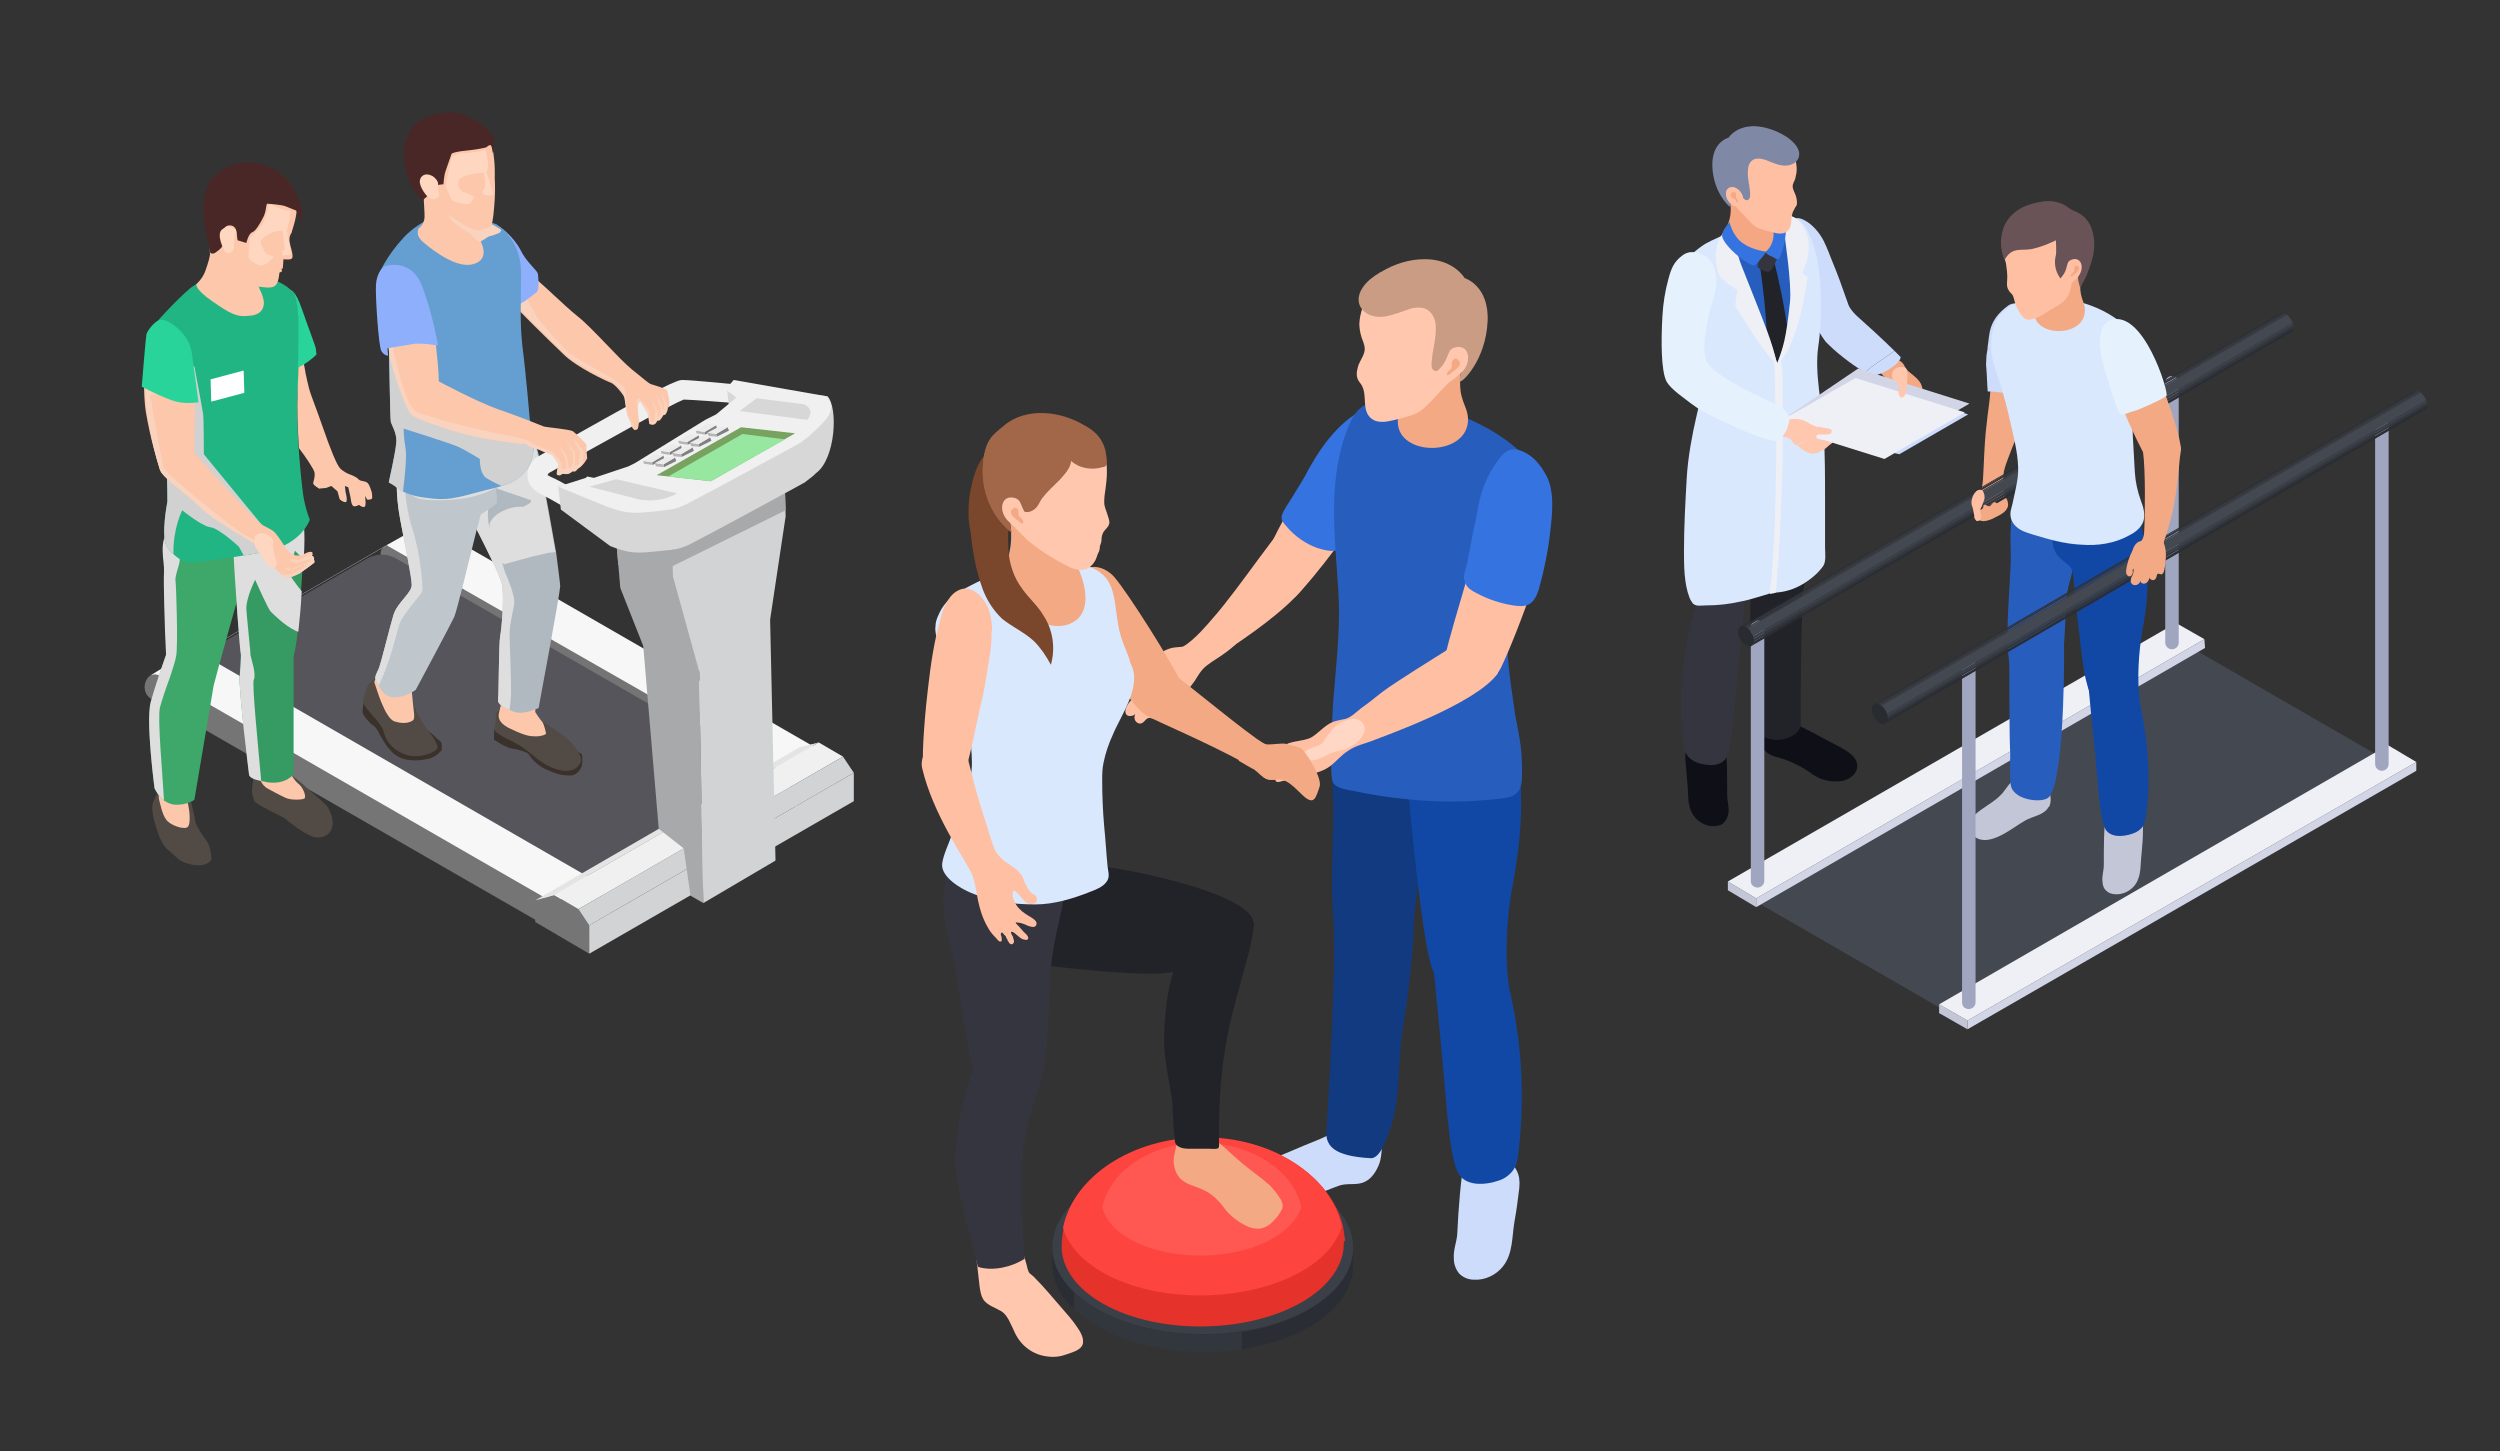 <?xml version="1.0" encoding="utf-8"?>
<!-- Generator: Adobe Illustrator 22.0.1, SVG Export Plug-In . SVG Version: 6.00 Build 0)  -->
<svg version="1.1" id="Layer_1" xmlns="http://www.w3.org/2000/svg" xmlns:xlink="http://www.w3.org/1999/xlink" x="0px" y="0px"
	 viewBox="0 0 370.4 215" style="enable-background:new 0 0 370.4 215;" xml:space="preserve">
<rect x="0" y="0" width="370.4" height="215" fill="#333333" stroke="none"/>
<style type="text/css">
	.st0{display:none;}
	.st1{display:inline;fill:#A7F7FF;}
	.st2{display:inline;fill:#3A45BD;}
	.st3{fill:#CDDCFB;}
	.st4{fill:#071113;}
	.st5{fill:#0F0F18;}
	.st6{fill:#272E67;}
	.st7{fill:#222229;}
	.st8{fill:#35353F;}
	.st9{fill:#F3A984;}
	.st10{fill:#275EBE;}
	.st11{fill:#DAE8FD;}
	.st12{fill:#EFF0F5;}
	.st13{fill:#F5A783;}
	.st14{fill:#3574E0;}
	.st15{fill:#FFBFA2;}
	.st16{fill:#7F89A6;}
	.st17{fill:#FFC7AD;}
	.st18{fill:#D1D5E6;}
	.st19{fill:#E6F1FE;}
	.st20{fill:#434851;}
	.st21{enable-background:new    ;}
	.st22{fill:#C2C6D7;}
	.st23{fill:#A0A6C0;}
	.st24{clip-path:url(#SVGID_2_);enable-background:new    ;}
	.st25{fill:#3B3F47;}
	.st26{fill:#32363D;}
	.st27{fill:#2A2D33;}
	.st28{clip-path:url(#SVGID_4_);enable-background:new    ;}
	.st29{fill:#282B30;}
	.st30{fill:#1248A5;}
	.st31{fill:#695357;}
	.st32{clip-path:url(#SVGID_6_);enable-background:new    ;}
	.st33{clip-path:url(#SVGID_8_);enable-background:new    ;}
	.st34{fill:url(#SVGID_9_);}
	.st35{fill:#FCAD3D;}
	.st36{fill:url(#SVGID_10_);}
	.st37{fill:#747474;}
	.st38{fill:#56555C;}
	.st39{fill:#606060;}
	.st40{fill:#7D7D7D;}
	.st41{fill:#424242;}
	.st42{fill:#F7F7F7;}
	.st43{fill:#757575;}
	.st44{fill:#F0F0F0;}
	.st45{fill:url(#SVGID_11_);}
	.st46{fill:#D2D3D5;}
	.st47{fill:#39312A;}
	.st48{fill:#524B45;}
	.st49{fill:#FCC7AA;}
	.st50{fill:#B0B9BF;}
	.st51{fill:#DEDEDE;}
	.st52{fill:#BFC7CC;}
	.st53{fill:#FAD3BE;}
	.st54{fill:#8DAFFC;}
	.st55{fill:#659FD1;}
	.st56{fill:#D1D1D1;}
	.st57{fill:#4A2727;}
	.st58{fill:#FFD6BF;}
	.st59{fill:url(#SVGID_12_);}
	.st60{fill:#A8A9AB;}
	.st61{fill:url(#SVGID_13_);}
	.st62{fill:#D7D7D7;}
	.st63{fill:#77A260;}
	.st64{fill:#97E7A1;}
	.st65{fill:#808080;}
	.st66{fill:#B5B5B5;}
	.st67{fill:url(#SVGID_14_);}
	.st68{fill:url(#SVGID_15_);}
	.st69{fill:url(#SVGID_16_);}
	.st70{fill:url(#SVGID_17_);}
	.st71{fill:url(#SVGID_18_);}
	.st72{fill:url(#SVGID_19_);}
	.st73{fill:url(#SVGID_20_);}
	.st74{fill:url(#SVGID_21_);}
	.st75{fill:#369B62;}
	.st76{fill:#3DA869;}
	.st77{fill:#22B584;}
	.st78{fill:#FFFFFF;}
	.st79{fill:#28D49A;}
	.st80{fill:#113A81;}
	.st81{fill:#C99C83;}
	.st82{clip-path:url(#SVGID_23_);enable-background:new    ;}
	.st83{fill:#3B4048;}
	.st84{fill:#E5322B;}
	.st85{fill:#FE443E;}
	.st86{fill:#FF5852;}
	.st87{fill:#7A472D;}
	.st88{fill:#A26749;}
	.st89{fill:#FFD7C4;}
</style>
<g class="st0">
	<path class="st1" d="M94.8,63.2c0,0-100.2,15.7-66.3,28.7c27.8,10.6,86.8,26.4,56.4,38.7C54.5,142.9,2,156.2,54.5,177.8
		c66.5,27.4,373.5,9.4,307.1-29c-58-33.5-72.6-34.8-68.2-44.8c11.1-25,62.4-30.7,23.1-42.5C229.9,35.4,94.8,63.2,94.8,63.2z"/>
	<path class="st2" d="M81.6,61.5c0,0-97.9,15.4-64.8,28c27.1,10.3,84.8,25.8,55.1,37.8s-81,25-29.7,46.1
		c64.9,26.7,364.8,9.1,300-28.3c-56.6-32.7-71-34-66.6-43.8c10.8-24.4,60.9-30,22.5-41.5C213.6,34.3,81.6,61.5,81.6,61.5z"/>
</g>
<g>
	<g>
		<g>
			<g>
				<path class="st3" d="M270.5,50.6c-1.5-1.7-4.4-8.3-6.1-11.6c-0.4-0.9,0.1-1.5,0-2.5c-0.1-1,0.1-1.9,0.6-3c0.2-0.5,0.5-1,1-1.1
					c0.4-0.2,0.9,0,1.3,0.2c1.2,0.6,2.3,1.9,2.9,3.1c0.5,1,0.9,2.1,1.3,3.1c0.8,1.9,1.5,3.9,2.2,5.9c0.5,1.4,0.9,2.8,1,4.3
					c0.1,1.3-0.9,2.2-2.2,1.9C271.5,50.7,271.3,51.5,270.5,50.6z"/>
			</g>
			<g>
				<g>
					<g>
						<path class="st4" d="M268.8,74.2c-0.8,4.7-0.7,18.7-5.3,17.3c-1.4-0.4-3.9-3.1-4-6.3c-0.1-1.7,0.1-4.1,0.1-5.9
							c-0.1-3.5-3.1-15.1,4.2-17c1.1-0.3,2.8-2.4,3.7-1.6c0.2,0.2,0.8,0.9,1.1,2.6c0.2,0.9,0.3,2.4,0.4,3.6
							C269.3,69.1,269.3,71.6,268.8,74.2z"/>
						<path class="st5" d="M255.6,109.3c0.3,2.8,0.3,5.7,0.3,8.5c0,0.9,0.3,1.7,0.2,2.6c-0.1,0.6-0.3,1.1-0.7,1.5
							c-0.4,0.4-1,0.5-1.6,0.5c-1.2,0-2.3-0.7-2.9-1.6c-1-1.4-0.7-3.2-0.9-4.8c-0.1-1.2-0.2-2.3-0.3-3.5c-0.1-1.5,0.5-2.1,1.5-3
							c0.8-0.7,1.6-1.9,2.5-2.4c0.5-0.2,1.1,0,1.5,0.3c0.4,0.4,0.6,0.9,0.7,1.4L255.6,109.3z"/>
						<path class="st5" d="M263.3,106.1c0.9,0.1,1.8,0.7,2.6,1.1c1.9,0.9,3.7,1.9,5.6,2.9c1.3,0.7,4.2,1.9,3.6,3.9
							c-0.3,0.9-1.2,1.5-2.1,1.7c-1.9,0.3-3.5-0.2-4.9-1.3c-1.5-1-3.1-1.8-4.8-2.2c-1.5-0.4-2.4-1.2-2.5-2.8
							C260.6,107.7,261.5,105.8,263.3,106.1z"/>
						<path class="st6" d="M268.4,72.8c-0.6,4.8,0,18.8-4.7,17.6c-1.5-0.4-4-3-4.2-6.2c-0.1-1.7,0-4.2-0.1-5.9
							c-0.2-3.6-3.7-15,3.6-17.2c1.1-0.3,2.8-2.5,3.7-1.7c0.2,0.2,0.8,0.9,1.2,2.5c0.3,0.9,0.4,2.4,0.6,3.6
							C268.7,67.7,268.7,70.2,268.4,72.8z"/>
						<path class="st7" d="M266.8,107.4c-0.4,2.6-5.9,3.1-6.4,0.5c-0.8-3.9-0.6-7.8-0.9-11.8c-0.3-5.1-0.2-8.8,0.1-11.2
							c0.1-1,1.3,0.1,1.9-0.7c1.3-2,6.2-0.8,6,0.2C266.7,88.6,266.8,107.3,266.8,107.4z"/>
						<path class="st8" d="M258.6,86.7c0,1.1-0.1,2.2-0.2,3.3c-0.2,1.7-0.3,3.5-0.5,5.2c-1,9.8-1.2,14.8-2,16.8
							c-0.7,1.7-3,1.5-4.4,1c-0.6-0.2-1.2-0.6-1.6-1.2c-0.3-0.6-0.4-1.2-0.5-1.9c-0.7-6.3-0.2-12.5,1.4-18.6
							c0.4-1.4,0.9-2.9,1.7-4.1C252.8,86.8,258.6,86.7,258.6,86.7z"/>
						<path class="st9" d="M252.1,56.4L252.1,56.4c0.1,1,0.2,2,0.3,3.1C252.3,58.5,252.3,57.4,252.1,56.4z"/>
						<path class="st9" d="M252.4,59.5c0,0.6,0,1.2,0,1.9c0,0,0,0,0,0C252.4,60.7,252.4,60.1,252.4,59.5z"/>
						<path class="st10" d="M254.5,35.4c1.9-0.9,4.2-1.9,6.5-2.6c4.9-1.5,5.6,0.3,7.1,4.2c1.3,3.7,0.9,9.7,0.3,13.6
							c-0.3,2.1-0.5,4.2-0.6,6.2c-0.1,1.8,0.1,3.5,0.4,5.3c-3.9,2.8-9.2,2.4-13.8,1.4V35.4z"/>
						<g>
							<path class="st7" d="M261.3,62.3c0.6,0.5,1.3,1.1,1.9,1.7c0.9-1.4,1.8-1.1,2.6-2.5c0-8.1-1.2-16.1-3.2-23.8
								c-0.7,0.5-1.1,0.8-1.9,1.3C261.8,46.5,262.4,54.2,261.3,62.3z"/>
						</g>
						<path class="st11" d="M260.9,87.2c0,0.4,0.2,0.6,0.4,0.6c0.2,0.1,0.6,0,0.9,0c0.1,0,0.1,0,0.2,0c0.2,0,0.5,0,0.7,0
							c1.4-0.1,2.7-0.5,3.9-1.2c1.2-0.7,2.3-1.6,3.1-2.7c0.5-0.7,0.3-2,0.3-2.8c0-2.3,0-4.6,0-6.9c0-3.4,0-6.9-0.2-10.3
							c-0.2-3.8-1.4-8.5-0.8-12.6c0.6-3.9,0.6-11.2-0.7-14.9c-1.1-3.1-2-4.6-4.7-4.3c1.5,7.5,2.4,14-0.4,21.1
							c-0.1,0.2-0.2,0.4-0.3,0.6c0,0.1-0.1,1.9-0.3,4.8c-0.1,1.6-0.2,3.1-0.3,4.7c-0.4,5.3-0.8,10.6-1.1,15.9
							c-0.2,2.2-0.3,4.4-0.5,6.6C261,86.4,260.9,86.8,260.9,87.2z"/>
						<path class="st11" d="M248.7,42.4c0,0,3.1,9.7,3.6,14.3l0,0c0.2,1.4-2,7.4-2.4,14.2c-0.2,3.6-0.4,7.1-0.4,10.7
							c0,2.2,0,4.8,0.8,6.9c0.1,0.3,0.3,0.6,0.5,0.9c0.5,0.5,1.3,0.3,1.9,0.3c1.8,0,3.6-0.2,5.3-0.6c1.2-0.2,2.9-0.8,4-1.1
							c0.6-0.2,0.4-0.2,0.5-0.9c0-0.5-0.3-0.8-0.2-1.3c0.1-4.6,0.4-11.8,0.7-14.6c0-0.2,0-0.4,0.1-0.5c0-0.2,0.7-11.5,0.2-16.9
							c-0.1-0.2-0.1-0.4-0.2-0.6c-1.9-6.6-5.1-12-7.7-18.4c-1.3,0.6-2.5,1.1-3.3,1.7C249.4,38.4,248.5,40.3,248.7,42.4z"/>
						<path class="st12" d="M262.2,88c0.1,0,0.7-0.1,0.9-0.2c0-0.2,0.3-3.6,0.4-5c0.3-4.9,0.5-9.9,0.6-14.8c0-2.5,0.1-5,0-7.4
							c0-1.2,0-2.5,0-3.7c0-1.2,0-2.5-0.3-3.7c0,0-0.1,0.3-0.1,0.2c0,0-0.3,0.5-0.3,0.5s-0.6-1.1-0.6-1.1c0.1,1.5,0.2,3.3,0.2,4.7
							c0,0.4,0,0.8,0,1.2c0,1,0.1,1.9,0.1,2.9c0.1,3.2,0.1,6.5,0,9.7c0,1.7-0.1,3.3-0.1,5c-0.1,2.5-0.2,4.9-0.4,7.4
							c0,0.7-0.1,1.4-0.1,2.2C262.3,86.4,262.2,87.9,262.2,88z"/>
						<path class="st12" d="M266,32.3c-1.7-1-1.8-0.1-1.8,0.9c0.2,1.9,1.3,8.8,1,11.6c-0.6,5.6-1,6.6-1.9,9.1
							c3.2-2.4,4.5-12.8,4.5-12.8l-0.8-0.7C269.1,36.3,267.4,33.2,266,32.3z"/>
						<path class="st12" d="M255.6,34.2c1.5-1.4,0.3,0.5,0.9,0.5c0.4,0,0.8,2.9,1.5,4.6c0.7,1.8,1.4,3.5,2.1,5.3
							c1.2,3.1,2.5,6.1,3.2,9.4c-1.6-1-6.2-8.7-6.2-8.7s0.3-2.3,0.3-2.3c-0.7-0.5-1.8-1.2-2.4-1.8C254.1,40.2,253.6,36.1,255.6,34.2
							z"/>
						<path class="st8" d="M263.5,37.5c0,0,0,0.1,0,0.1c0,0.2-0.1,0.5-0.2,0.7c-0.2,0.5-0.4,0.9-0.6,1.3c-0.1,0.2-0.3,0.5-0.6,0.6
							c-0.3,0.1-0.6,0-0.9-0.1c-0.3-0.2-0.9-0.4-0.8-0.8c0.1-0.3,0.2-0.7,0.3-1c0.2-0.6,0.5-1.4,1.1-1.8c0.7-0.4,1.1,0.2,1.5,0.7
							C263.4,37.4,263.4,37.4,263.5,37.5z"/>
						<path class="st13" d="M255.6,34.8c-0.1,4,7.4,4.1,7.3,0.3c-0.2-5.2-0.5-5.8-2.9-6.6c-0.7-0.2-1.4-0.4-2.1-0.4
							c-2.6,0-1.6,1.3-1.5,2.2C256.6,33,255.6,33.4,255.6,34.8z"/>
						<path class="st13" d="M256.8,33.8c2.1-1.4,3.9,0.9,6,1.1c0,0.1,0,0.1,0,0.2c0.1,3.6-6.7,3.7-7.2,0.2
							C255.9,34.7,256.3,34.2,256.8,33.8z"/>
						<path class="st14" d="M261.6,37.3c0.1,0.4,0.7,0.6,1.1,0.8c0.2,0.1,0.4,0.3,0.7,0.3c0.2,0,0.3-0.3,0.4-0.5
							c0.5-1.3,0.8-2.7,0.8-4.1c0-0.4-0.1-0.9-0.4-1.2c-0.3-0.3-0.8-0.3-1.2-0.2c-0.4,0.2-0.5,1-0.4,1.4
							C263.1,35,262.5,36.6,261.6,37.3z"/>
						<path class="st14" d="M261.7,37.3c0,0-0.7,1-1.4,1.7c-0.2,0.2-0.4,0.4-0.6,0.3c-1.3-0.4-4-2.7-4.5-4.1
							c-0.2-0.5,0.2-1.2,0.5-1.6c0.1-0.1,0.5-0.6,0.5-0.7c0.1,0.1,0.3,1.1,0.8,1.8C257.9,36.3,259.8,37,261.7,37.3z"/>
					</g>
				</g>
			</g>
			<g>
				<path class="st15" d="M265.4,22.3c0.5,0.8,0.8,1.8,0.8,2.8c0,0.4-0.1,0.9-0.2,1.3c-0.1,0.4-0.4,0.8-0.4,1.2
					c0,0.5,0.4,1.1,0.5,1.5c0.1,0.4,0.2,0.9,0.1,1.3c-0.1,0.2-0.3,0.4-0.4,0.7c-0.7,1,0,2.6-1.2,3.3c-0.3,0.2-0.6,0.2-1,0.2
					c-0.4,0-2.3-0.5-3.1-0.8c-0.8-0.4-1.6-1.3-2.2-2c-0.5-0.5-1.2-1.2-1.5-1.8c-0.1-0.2,0.1-0.2-0.1-0.3c-0.1-0.1-0.3-0.8-0.4-0.8
					c-0.2,0-0.4-0.2-0.5-0.3c-0.3-0.2-0.4,0.5-0.5,0.2c-0.4-1.3-0.8-2.6-0.8-3.9c0-1.2,0-2.3,0.8-3.3c0.6-0.8,1.4-1.3,2.3-1.7
					c1.4-0.5,3-0.6,4.4-0.1C263.5,20.2,264.7,21.1,265.4,22.3z"/>
				<path class="st16" d="M253.7,24.6c-0.1-3.6,2.4-4.2,2.4-4.2s1.1-1.8,4-1.7c1.5,0.1,3,0.6,4.3,1.4c0.1,0,0.1,0.1,0.2,0.1
					c0.6,0.4,1.2,0.9,1.6,1.5c1.1,1.7-0.4,3.1-2.2,2.8c-0.8-0.1-1.6-0.5-2.4-0.8c-0.6-0.2-1.2-0.3-1.7-0.1c-0.5,0.2-0.9,0.8-0.9,1.4
					c-0.2,1.3,0.3,2.6,0.3,3.8c0,0.2,0,0.4-0.1,0.6c-0.3,0.5-0.7,0.2-1-0.1c-0.2-0.2-0.3-0.4-0.5-0.6c-0.2-0.2-0.4-0.4-0.6-0.4
					c-0.4-0.1-0.7,0.2-0.8,0.6c-0.1,0.3,0,0.7,0.1,1c0,0.1,0.2,0.7-0.1,0.7C256,30.5,253.8,28.3,253.7,24.6z"/>
				<path class="st15" d="M256.1,29.8c0.5,0.7,1.3,1,1.8,0.6c0.5-0.3,0.5-1.2,0-1.9c-0.5-0.7-1.3-1-1.8-0.6
					C255.6,28.2,255.6,29.1,256.1,29.8z"/>
				<path class="st15" d="M256.1,29.8c0.5,0.7,1.3,1,1.8,0.6c0.5-0.3,0.5-1.2,0-1.9c-0.5-0.7-1.3-1-1.8-0.6
					C255.6,28.2,255.6,29.1,256.1,29.8z"/>
				<path class="st9" d="M256.5,28.6c-0.1,0.2-0.1,0.4,0,0.6c0.2,0.2,0.5,0.2,0.7,0.5c0,0.1,0,0.2,0.1,0.3c0.1,0,0.2-0.1,0.2-0.2
					c0-0.1-0.1-0.2-0.1-0.3c-0.1-0.1-0.2-0.2-0.2-0.3c0-0.1,0-0.2,0-0.4C257.3,28.5,256.8,28.3,256.5,28.6z"/>
			</g>
			<g>
				<g>
					<path class="st3" d="M275.1,46.8c-1.2-1.1-1.7-2.5-1.7-2.5s-1.7-0.6-1.9-0.1c-0.4,0.7-2.1,5-1,6.4c1.2,1.4,4.1,3.6,5.7,4.5
						c0.1,0,0.1,0.1,0.1,0.1c1.1-1.1,2.9-2.1,4.4-3.2C279.1,50.4,275.8,47.4,275.1,46.8z"/>
				</g>
				<g>
					<path class="st9" d="M283.1,55.3c0.6,0.5,1.3,1,1.6,1.8c0.3,0.8,0.2,1.7-0.4,2.3c-0.6,0.6-1.6,0.7-2.2,0.1
						c-0.3-0.4-0.4-0.9-0.6-1.4c-0.2-0.6-0.7-1.2-1.2-1.5c-0.3-0.2-0.6-0.3-0.9-0.6c-0.3-0.2-1.1-1-1.1-1.3c0-0.8,1.2-1.6,2-1.7
						c0.3,0,1.1,0.4,1.4,0.6c0.2,0.2,0.4,0.4,0.5,0.7C282.4,54.7,282.7,55,283.1,55.3z"/>
					<path class="st3" d="M280.7,52c-1.5,1.1-3.3,2.1-4.4,3.2c0.3,0.2,0.3,0.2,0.8,0.4c1,0.4,4.5-1.6,4.5-2.7
						C281.4,52.7,281.1,52.4,280.7,52z"/>
					<path class="st17" d="M270.6,64.8c0.2-0.1,0.4-0.2,0.6-0.1c0.1,0.1,0.2,0.2,0.3,0.3c0.1,0.1,0.1,0.2,0.1,0.4
						c-0.1,0.2-0.3,0.4-0.5,0.5c-0.2,0.2-0.5,0.4-0.7,0.6c-0.5,0.3-1,0.6-1.6,0.7c-0.6,0.1-1.1-0.2-1.6-0.5
						c-0.3-0.2-0.6-0.4-0.9-0.7c0.9-0.6,2-0.9,3.3-0.9c0.2,0,0.3,0.2,0.5,0.1C270.2,65.2,270.4,65,270.6,64.8
						C270.6,64.8,270.6,64.8,270.6,64.8z"/>
					<g id="signature_1_">
						<g>
							<polygon class="st18" points="291.8,59.8 278.3,67.6 265.1,61.5 275.3,54.6 							"/>
							<polygon class="st3" points="291.6,61.4 281.4,67.3 263.4,63.1 275.3,56.2 							"/>
							<polygon class="st12" points="291.1,61.1 279.2,68 262.9,62.9 274.9,56 							"/>
						</g>
					</g>
					<path class="st17" d="M282.6,55.7c0,0.8-0.1,1.6-0.2,2.4c0,0.2-0.1,0.3-0.2,0.5c-0.1,0.1-0.2,0.3-0.4,0.3
						c-0.2,0-0.3-0.1-0.4-0.3c-0.2-0.3-0.1-0.7-0.1-1c0-0.3,0-0.7-0.2-0.9c-0.1-0.1-0.3-0.2-0.4-0.3c-0.5-0.3-0.5-1.1-0.1-1.6
						c0.3-0.4,1-0.5,1.5-0.4C282.6,54.5,282.6,55.2,282.6,55.7z"/>
					<path class="st17" d="M262.6,63.2c0.1-0.3,0.6-0.5,0.9-0.6c1.3-0.5,2.7-0.8,4-0.2c0.5,0.3,1,0.6,1.6,0.8c0.3,0.1,0.6,0,0.8,0.1
						c0.3,0.1,0.6,0.1,1,0.2c0.2,0,0.5,0.1,0.5,0.4c0,0.2-0.2,0.4-0.4,0.4c-0.5,0.2-1.1,0-1.7,0.1c-0.3,0.1-0.2,0.5,0,0.6
						c0,0,0.3,0.3,0.3,0.3c-1.3-0.1-2.6,0.1-3.5,0.7c-0.2-0.2-0.3-0.3-0.5-0.5c-0.2-0.2-0.3-0.5-0.6-0.6c-0.2-0.1-0.4-0.1-0.6-0.2
						c-0.5-0.2-1-0.3-1.4-0.6C262.8,63.9,262.5,63.6,262.6,63.2z"/>
					<path class="st19" d="M263.1,59.9c-1.4-0.6-2.7-1.3-4-1.9c-1.4-0.7-2.8-1.5-4.1-2.4c-0.8-0.6-2-1.4-2.3-2.5
						c-0.5-1.8,0.1-4.7,0.5-6.5c0.5-2.1,1.4-4,1-6.1c-0.2-0.9-0.5-1.8-1.3-2.4c-1.2-0.8-2.6-1.1-3.7-0.2c-1.2,0.9-1.6,1.9-2,3.4
						c-0.5,1.8-0.8,3.7-0.9,5.6c-0.2,3.6-0.2,8,0.6,9.6c0.4,0.7,1.1,1.3,1.7,1.8c1.2,0.9,2.5,2,3.8,2.7c1.5,0.8,9.9,5,11.1,4.2
						c0.4-0.3,0.7-0.7,1-1.1c0.3-0.5,0.5-1.2,0.6-1.8C265.2,61,263.7,60.2,263.1,59.9z"/>
				</g>
			</g>
		</g>
	</g>
	<g>
		<polygon class="st20" points="260.7,133.9 287.9,149.6 352.8,112.2 325.6,96.5 		"/>
	</g>
	<g>
		<g class="st21">
			<g>
				<polygon class="st22" points="256,130.6 256,131.9 260.2,134.4 260.2,133.1 				"/>
			</g>
			<g>
				<polygon class="st18" points="260.2,133.1 260.2,134.4 326.7,96 326.6,94.7 				"/>
			</g>
			<g>
				<polygon class="st12" points="256,130.6 260.2,133.1 326.6,94.7 322.4,92.3 				"/>
			</g>
		</g>
	</g>
	<path class="st23" d="M260.4,131.5c0.5,0,1-0.4,1-1V92.9c0-0.5-0.4-1-1-1c-0.5,0-1,0.4-1,1v37.7
		C259.4,131.1,259.9,131.5,260.4,131.5z"/>
	<path class="st9" d="M296.8,70.8c-0.1,1,0,2.1,0.3,2.8c0.2,0.3,0.4,0.6,0.4,1c0.1,0.5-0.2,0.9-0.6,1.3c-0.4,0.3-0.8,0.5-1.2,0.7
		c-0.5,0.3-1,0.5-1.6,0.6c-0.8,0.1-1.6-0.4-1.7-1.2c0-0.5-0.1-1.1,0.1-1.7c0.1-0.5,0.6-0.6,0.8-1.1c0.6-1.2,0.5-2.8,0.6-4.1
		c0.1-2.3,0.2-4.5,0.5-6.8c0.1-1.1,0.3-2.2,0.4-3.3c0.1-0.9,0.1-1.8,0.2-2.7c0.1-1,2.3,0,3.3,0.4c2.4,0.9,2.5,2.9,2.5,2.9
		c-0.7,2.3-1.8,4.5-2.7,6.8c-0.4,1.1-0.9,2.2-1.2,3.4C296.9,70.1,296.8,70.5,296.8,70.8z"/>
	<path class="st23" d="M321.8,96.2c0.5,0,1-0.4,1-1V56.7c0-0.5-0.4-1-1-1c-0.5,0-1,0.4-1,1v38.5C320.8,95.8,321.3,96.2,321.8,96.2z"
		/>
	<g>
		<g class="st21">
			<g class="st21">
				<defs>
					<path id="SVGID_1_" class="st21" d="M337.9,46.4l-80,46.5c0.2-0.1,0.5-0.1,0.8,0.1l80-46.5C338.4,46.3,338.1,46.3,337.9,46.4z"
						/>
				</defs>
				<clipPath id="SVGID_2_">
					<use xlink:href="#SVGID_1_"  style="overflow:visible;"/>
				</clipPath>
				<g class="st24">
					<path class="st25" d="M258.7,92.9l80-46.5c0,0-0.1-0.1-0.1-0.1l-80,46.5C258.6,92.9,258.7,92.9,258.7,92.9L258.7,92.9z"/>
					<path class="st26" d="M258.6,92.9l80-46.5c-0.1,0-0.2-0.1-0.3-0.1l-80,46.5C258.3,92.8,258.5,92.8,258.6,92.9L258.6,92.9z"/>
					<path class="st27" d="M258.3,92.8l80-46.5c-0.1,0-0.3,0-0.4,0.1l-80,46.5C258,92.8,258.1,92.8,258.3,92.8L258.3,92.8z"/>
				</g>
			</g>
			<g class="st21">
				<defs>
					<path id="SVGID_3_" class="st21" d="M259.5,95.7l80-46.5c0.2-0.1,0.3-0.4,0.3-0.7c0-0.7-0.5-1.6-1.2-2l-80,46.5
						c0.6,0.4,1.2,1.3,1.2,2C259.8,95.3,259.7,95.6,259.5,95.7z"/>
				</defs>
				<clipPath id="SVGID_4_">
					<use xlink:href="#SVGID_3_"  style="overflow:visible;"/>
				</clipPath>
				<g class="st28">
					<path class="st27" d="M259.5,95.7l80-46.5c0.2-0.1,0.3-0.3,0.3-0.6l-80,46.5C259.8,95.4,259.7,95.6,259.5,95.7L259.5,95.7z"/>
					<path class="st26" d="M259.8,95.1l80-46.5c0,0,0-0.1,0-0.1c0-0.1,0-0.2,0-0.3l-80,46.5c0,0.1,0,0.2,0,0.3
						C259.8,95,259.8,95,259.8,95.1L259.8,95.1z"/>
					<path class="st25" d="M259.8,94.7l80-46.5c0-0.1-0.1-0.3-0.1-0.4l-80,46.5C259.8,94.4,259.8,94.5,259.8,94.7L259.8,94.7z"/>
					<path class="st20" d="M259.7,94.3l80-46.5c-0.2-0.5-0.5-0.9-0.8-1.2l-80,46.5C259.3,93.4,259.6,93.8,259.7,94.3L259.7,94.3z"/>
					<path class="st25" d="M258.9,93.1l80-46.5c-0.1,0-0.1-0.1-0.2-0.1l-80,46.5C258.8,93,258.8,93,258.9,93.1L258.9,93.1z"/>
				</g>
			</g>
			<g>
				<path class="st29" d="M258.7,92.9c-0.6-0.4-1.2-0.1-1.2,0.7c0,0.7,0.5,1.6,1.2,2c0.6,0.4,1.2,0.1,1.2-0.7
					C259.9,94.2,259.3,93.3,258.7,92.9z"/>
			</g>
		</g>
	</g>
	<g>
		<path class="st3" d="M299.4,45c-0.6-0.1-1.4-0.1-1.9,0.3c-3,2.2-2.7,4.3-3,6c0,0.6-0.2,1.1-0.2,1.7c0,0.5-0.1,1,0,1.6
			c0.1,1.1,0.1,2.3,0.2,3.4c0.5,0,0.9,0,1.4,0.1c1.1,0.1,2.1,0.2,3.2,0.3c0.5,0,1.1,0.1,1.6,0.1c0.2,0,0.6,0.1,0.8-0.1
			C302.2,57.9,305.2,46,299.4,45z"/>
		<path class="st22" d="M303.7,119.3c0,0.1-0.1,0.2-0.2,0.3c-0.7,1.2-2.3,1.3-3.5,2c-1.8,1-5.2,4-7.4,2.4c-0.6-0.5-1.2-1.4-0.9-2.2
			c0.1-0.3,0.4-0.6,0.7-0.9c1.3-1.3,3.1-2,4.3-3.4c0.3-0.4,0.6-0.8,0.9-1.2c0.6-0.7,1.3-1.3,2.1-1.6c0.8-0.3,1.8-0.2,2.6,0.3
			c0.5,0.3,0.8,0.9,1.1,1.5C303.7,117.3,304,118.4,303.7,119.3z"/>
		<g id="man_2_">
			<g>
				<g>
					<g>
						<path class="st10" d="M297.9,81.4c0.3,5-2.4,21.2,2.6,20.3c1.6-0.3,4.7-2.2,5.2-5.5c0.3-1.8,0.3-6.2,0.5-8
							c0.5-3.7,5.7-15.7-1.7-18.5c-2.3-0.9-3.8-6.4-6.1,4.1C298,76.1,297.8,78.6,297.9,81.4z"/>
						<path class="st22" d="M312,120c-0.3,2.7-0.3,5.4-0.3,8.2c0,0.8-0.3,1.6-0.2,2.4c0,0.5,0.2,1.1,0.6,1.4c0.4,0.4,1,0.5,1.5,0.5
							c1.1,0,2.2-0.6,2.8-1.5c0.9-1.3,0.7-3,0.9-4.6c0.1-1.1,0.2-2.2,0.2-3.3c0.1-1.4-0.4-2-1.5-2.9c-0.8-0.7-1.5-1.8-2.4-2.3
							c-0.4-0.2-1.1,0-1.4,0.3c-0.4,0.3-0.6,0.9-0.6,1.4L312,120z"/>
						<path class="st30" d="M309.2,98.4c0,1,0.1,2.1,0.2,3.1c0.2,1.7,0.3,3.3,0.5,5c1,9.4,1.1,14.1,1.9,16.1
							c0.7,1.6,2.8,1.4,4.2,0.9c0.6-0.2,1.2-0.6,1.5-1.1c0.3-0.5,0.4-1.2,0.5-1.8c0.7-6,0.2-11.9-1.3-17.8c-0.4-1.4-0.8-2.8-1.6-3.9
							c-0.3-0.4-1.9,2.5-2.4,2.2c-0.5-0.3,0.6-1.1,0-1.1c-1,0.1-2,0.6-2.7,1.4L309.2,98.4z"/>
						<path class="st30" d="M316.1,74.2c0,0-0.4-0.5-0.4-0.5c-1.5,0.8-3.4,0.7-5.2,0.9c-3.9,0.6-4.1,1.3-6.7-0.4
							c-0.4,2.7,0.3,5.2,0.3,5.8c0,3.1,2.8,3.2,3,4.8c0.4,3.7,1.1,11.1,1.7,14.8c0.3,1.4,0.6,2.9,1.4,4.1c0.9,1.4,2.5,2.1,4.2,1.9
							c0.4-0.1,0.9-0.2,1.2-0.5c0.7-0.7,1.5-0.5,1.4-1.6c-0.4-2.9-0.1-7.1,0.4-10C318.5,87.8,318.8,81.4,316.1,74.2z"/>
						<path class="st10" d="M297.7,96.6c0,0.1,0,12.5,0.1,14.1c0.1,1.8-0.1,3.7,0.1,5.5c0.2,2.2,4.1,2.8,5.4,2.1
							c2.3-1.1,2.6-17,2.5-23.6c0-1.8-0.5-0.4-2-1.7C301.9,91.4,297.9,94.9,297.7,96.6z"/>
						<path class="st11" d="M297.9,75.7c-0.1,0.7,0,1.4,0.6,2.1c0.7,0.8,1.7,1.1,2.7,1.4c2.3,0.7,4.7,1.4,7.2,1.5
							c2.4,0.2,5-0.2,7.1-1.4c0.8-0.4,1.6-1,2-1.9c0.4-1,0.1-2.2-0.3-3.2c-0.5-1.4-0.8-2.7-0.9-4.2c-0.1-1.7-0.2-3.5-0.3-5.3
							c-0.1-1.7,0-3.5,0.2-5.2c0.1-1.6,0.6-3.1,0.7-4.6c0.2-2.7-0.3-5.1-2.4-6.9c-3.5-3.1-9.6-4.6-14.2-3.6c-1.5,0.3-3,1.1-4,2.3
							c-1,1.2-1.3,2.9-1.3,4.5c0,1.9,0.6,3.4,1.2,5.2c0.7,2.2,1.3,4.5,1.8,6.8c0.5,2.2,1.1,4.6,1,6.9c-0.1,1.5-0.5,2.9-0.8,4.4
							C298.1,74.9,298,75.3,297.9,75.7z"/>
					</g>
				</g>
			</g>
		</g>
		<g>
			<path class="st9" d="M308.9,46c0,4.1-7.8,4-7.5,0.1c0.3-5.4,0.6-6,3.2-6.8c0.7-0.2,1.4-0.4,2.2-0.4c2.7,0,1.6,1.4,1.5,2.3
				C307.9,44.1,308.9,44.5,308.9,46z"/>
			<g>
				<g>
					<path class="st15" d="M297,34.2c-0.2,0.4-0.3,0.8-0.4,1.2c-0.2,1.2,0.3,2.4,0.6,3.6c0.1,0.7,0.2,1.4,0.2,2.1
						c0,0.6-0.2,1.3,0.2,1.9c0.1,0.2,0.3,0.4,0.5,0.6c0.3,0.4,0.3,0.9,0.5,1.4c0.2,0.6,0.5,1.1,0.8,1.6c0.2,0.2,0.4,0.5,0.6,0.6
						c0.3,0.2,0.7,0.2,1,0.1c0.7-0.1,1.4-0.5,2-0.9c0.6-0.4,1.4-0.8,2-1.2c0.6-0.4,1.1-0.8,1.4-1.4c0.4-0.7,0.5-1.6,0.6-2.4
						c0.1-0.4,0.3-0.8,0.4-1.1c0-0.2,0-0.3,0.2-0.4c0.1-0.1,0.3-0.2,0.5-0.4c0.2-0.2,0.5,0.4,0.5,0.1c0.2-1.4,0.5-2.8,0.3-4.2
						c-0.2-1.3-0.3-2.4-1.3-3.4c-0.7-0.7-1.7-1.2-2.7-1.5c-1.5-0.4-3.2-0.2-4.6,0.5c-0.5,0.2-1.1,0.5-1.4,1
						c-0.2,0.3-0.4,0.6-0.7,0.8c-0.3,0.2-0.5,0.3-0.8,0.6C297.3,33.8,297.2,34,297,34.2z"/>
					<path class="st31" d="M304.6,35.6c0,0,0.1,1.9,0,2.2c-0.3,1.1-0.1,2.3,0.5,3.2c0.1,0.2,0.3,0.4,0.6,0.4c0.2,0,0.4-0.2,0.5-0.5
						c0.1-0.2,0.1-0.5,0.1-0.7c0.2-0.7,1.3-1.2,1.6-0.3c0.1,0.3,0.1,0.7,0,1.1c-0.1,0.5,0.2,1.2,0.3,1.7c0.3-0.7,0.7-1.3,1-2
						c0.3-0.8,0.6-1.6,0.8-2.4c0.4-1.4,0.4-3-0.1-4.4c-0.3-0.9-0.9-1.7-1.7-2.2c-0.6-0.4-1.2-0.5-1.7-0.9c-1.1-0.9-2.7-1.2-4.1-0.9
						c-6.9,1.1-6.3,6.8-5.4,8.6c1.1-2,2.5-1.3,4-1.6C302.9,36.5,304.6,35.6,304.6,35.6z"/>
				</g>
				<path class="st15" d="M307.2,38.4c1.1-0.2,1.6,1.1,0.9,2.3c-0.2,0.3-0.5,0.7-0.8,0.9c-1.8,1.9-2.5,0.2-1.9-0.5
					C306.7,39.6,305.8,38.7,307.2,38.4z"/>
			</g>
			<path class="st9" d="M307.3,40.7c0.1-0.1,1.3-0.9,0.5-1.3c-0.2-0.1-0.5,0.1-0.5,0.3c0,0.1,0,0.3,0,0.4c0,0.1,0,0.1-0.1,0.2
				c-0.1,0.2-0.5,0.4-0.4,0.6C306.8,41.1,307.2,40.8,307.3,40.7z"/>
		</g>
		<path class="st9" d="M296.5,74.4c-0.1,0.1-0.2,0.3-0.4,0.3c-0.2,0-0.3-0.2-0.5-0.3c-0.4-0.1-0.6,0.7-1,0.6c-0.2,0-0.4-0.3-0.6-0.2
			c-0.2,0.1-0.1,0.4-0.3,0.6c-0.2,0.2-0.5,0.1-0.7,0.3c-0.2,0.1-0.2,0.5-0.1,0.7c0.1,0.2,0.4,0.3,0.6,0.4c0.6,0.1,1.2,0.1,1.8-0.1
			c0.6-0.2,1.1-0.5,1.6-0.9c0.3-0.2,0.5-0.5,0.4-0.9C297.2,74.5,296.8,74.2,296.5,74.4z"/>
		<path class="st15" d="M293.6,72.6c-0.3-0.1-0.7,0-0.9,0.3c-0.2,0.2-0.3,0.4-0.4,0.6c-0.2,0.5-0.3,1.1-0.1,1.5
			c0,0.1,0.1,0.2,0.1,0.4c0,0.1,0.1,0.3,0.1,0.4c0,0.2,0.1,0.4,0.1,0.6c0,0.2,0,0.3,0.1,0.5c0.1,0.1,0.2,0.3,0.3,0.3s0.3,0,0.5-0.2
			c0.3-0.3,0.1-0.8,0-1.1c0-0.1,0-0.3,0-0.4c0.1-0.2,0.2-0.5,0.3-0.7c0.1-0.3,0.2-0.5,0.3-0.8c0,0,0,0,0,0c0,0,0,0,0,0
			c0.1-0.4,0-0.9-0.2-1.2C293.8,72.7,293.7,72.6,293.6,72.6z"/>
	</g>
	<g>
		<g class="st21">
			<g>
				<polygon class="st22" points="287.3,148.8 287.3,150.1 291.5,152.5 291.5,151.2 				"/>
			</g>
			<g>
				<polygon class="st18" points="291.5,151.2 291.5,152.5 358,114.2 358,112.9 				"/>
			</g>
			<g>
				<polygon class="st12" points="287.3,148.8 291.5,151.2 358,112.9 353.8,110.4 				"/>
			</g>
		</g>
	</g>
	<path class="st23" d="M291.7,149.5c0.5,0,1-0.4,1-1V98.3c0-0.5-0.4-1-1-1s-1,0.4-1,1v50.2C290.7,149.1,291.1,149.5,291.7,149.5z"/>
	<path class="st23" d="M352.9,114.2c0.5,0,1-0.4,1-1V63c0-0.5-0.4-1-1-1s-1,0.4-1,1v50.2C351.9,113.7,352.3,114.2,352.9,114.2z"/>
	<g>
		<g class="st21">
			<g class="st21">
				<defs>
					<path id="SVGID_5_" class="st21" d="M357.7,57.9l-80,46.5c0.2-0.1,0.5-0.1,0.8,0.1l80-46.5C358.2,57.8,357.9,57.7,357.7,57.9z"
						/>
				</defs>
				<clipPath id="SVGID_6_">
					<use xlink:href="#SVGID_5_"  style="overflow:visible;"/>
				</clipPath>
				<g class="st32">
					<path class="st25" d="M278.5,104.4l80-46.5c0,0-0.1-0.1-0.1-0.1l-80,46.5C278.4,104.4,278.5,104.4,278.5,104.4L278.5,104.4z"/>
					<path class="st26" d="M278.4,104.4l80-46.5c-0.1,0-0.2-0.1-0.3-0.1l-80,46.5C278.2,104.3,278.3,104.3,278.4,104.4L278.4,104.4z
						"/>
					<path class="st27" d="M278.1,104.3l80-46.5c-0.1,0-0.3,0-0.4,0.1l-80,46.5C277.8,104.3,277.9,104.3,278.1,104.3L278.1,104.3z"
						/>
				</g>
			</g>
			<g class="st21">
				<defs>
					<path id="SVGID_7_" class="st21" d="M279.3,107.2l80-46.5c0.2-0.1,0.3-0.4,0.3-0.7c0-0.7-0.5-1.6-1.2-2l-80,46.5
						c0.6,0.4,1.2,1.3,1.2,2C279.7,106.8,279.5,107,279.3,107.2z"/>
				</defs>
				<clipPath id="SVGID_8_">
					<use xlink:href="#SVGID_7_"  style="overflow:visible;"/>
				</clipPath>
				<g class="st33">
					<path class="st27" d="M279.3,107.2l80-46.5c0.2-0.1,0.3-0.3,0.3-0.6l-80,46.5C279.6,106.8,279.5,107.1,279.3,107.2L279.3,107.2
						z"/>
					<path class="st26" d="M279.7,106.5l80-46.5c0,0,0-0.1,0-0.1c0-0.1,0-0.2,0-0.3l-80,46.5c0,0.1,0,0.2,0,0.3
						C279.7,106.5,279.7,106.5,279.7,106.5L279.7,106.5z"/>
					<path class="st25" d="M279.6,106.2l80-46.5c0-0.1-0.1-0.3-0.1-0.4l-80,46.5C279.6,105.9,279.6,106,279.6,106.2L279.6,106.2z"/>
					<path class="st20" d="M279.5,105.8l80-46.5c-0.2-0.5-0.5-0.9-0.8-1.2l-80,46.5C279.1,104.8,279.4,105.3,279.5,105.8
						L279.5,105.8z"/>
					<path class="st25" d="M278.7,104.6l80-46.5c-0.1,0-0.1-0.1-0.2-0.1l-80,46.5C278.6,104.5,278.6,104.5,278.7,104.6L278.7,104.6z
						"/>
				</g>
			</g>
			<g>
				<path class="st29" d="M278.5,104.4c-0.6-0.4-1.2-0.1-1.2,0.7c0,0.7,0.5,1.6,1.2,2c0.6,0.4,1.2,0.1,1.2-0.7
					C279.7,105.7,279.2,104.8,278.5,104.4z"/>
			</g>
		</g>
	</g>
	<g>
		<path class="st9" d="M318,67.9c-1.8-3.3-3.9-8-5.3-12.1l5.3-4.9c0.4,0.8,0.6,1.8,0.9,2.5c1.2,3,4.4,11.3,4.2,13.4
			c0,0-0.5,0.1-1,1.4c-0.2,0.6-0.8-0.3-1.3,0C320,68.5,318.4,68.6,318,67.9z"/>
		<path class="st19" d="M312.8,47.4c-3.1,1-1,7.2-0.8,7.9c0.3,1,1.7,5.8,2.2,6.1c0.3,0.2,1.1-0.3,2-0.5c0.5-0.1,4.6-1.9,4.8-2.3
			C321.3,58,317.6,45.9,312.8,47.4z"/>
		<path class="st9" d="M316.5,80.9c-0.8,0.7-1.4,2.6-1.5,3.7c0,0.2,0,0.4,0.1,0.5c0.1,0.2,0.2,0.3,0.4,0.3c0.2,0,0.3-0.1,0.4-0.3
			c0.1-0.2,0.1-0.3,0.1-0.5c0,0,0-0.1-0.1-0.1c0.5-0.5,1-1,1.5-1.5L316.5,80.9z"/>
		<g>
			<path class="st9" d="M321.8,76.2c-0.3,1.2-1.2,4.3-1.5,4.9c-0.3,0.5-0.8,1-1.4,0.9c-0.5-0.1-1.2,0.7-1.4,0.2
				c-0.1-0.4,0.1-1.7,0.2-3.2c0.1-3.1,0.2-9.1-0.2-12.2c-0.1-1.2-0.1-1.8,1-2.3c2.4-1.1,4.9,0.5,4.6,2.4
				C322.8,68.5,322.8,71.8,321.8,76.2z"/>
			<g>
				<path class="st9" d="M317.8,77.7c0-0.3,1.4,1.6,1.8,1.6c0.3,0,0.6,0.2,0.7,0.5c0.4,0.8,0.6,1.5,0.6,2.3c0,0.9-0.1,1.8-0.3,2.6
					c-0.1,0.2-0.2,0.4-0.4,0.4c-0.1,0-0.3-0.1-0.4-0.1c-0.3,0-0.2,0.4-0.4,0.7c-0.2,0.4-0.8,0.3-0.9-0.1c-0.1,0.3-0.3,0.7-0.6,0.8
					c-0.3,0.2-0.8,0-0.8-0.4c0,0.4-0.4,0.7-0.8,0.7c-0.4,0-0.7-0.4-0.6-0.8c0-0.3,0.2-0.5,0.3-0.8c0.4-1-0.2-2.1-0.1-3.2
					c0.1-0.7,0.4-1.4,1.1-1.7C317.6,80.3,317.8,78.6,317.8,77.7z"/>
			</g>
		</g>
	</g>
</g>
<g>
	<g>
		<g>
			
				<linearGradient id="SVGID_9_" gradientUnits="userSpaceOnUse" x1="-58.394" y1="91.775" x2="-26.334" y2="91.775" gradientTransform="matrix(-1 0 0 1 31.244 0)">
				<stop  offset="0.114" style="stop-color:#FBDA6E"/>
				<stop  offset="0.435" style="stop-color:#FBDA6E"/>
			</linearGradient>
			<polygon class="st34" points="89.6,101.9 59.3,80.5 57.6,81.7 87.7,103 			"/>
			<polygon class="st35" points="87.8,105 57.3,83.6 57.6,81.7 87.7,103 			"/>
			
				<linearGradient id="SVGID_10_" gradientUnits="userSpaceOnUse" x1="499.87" y1="-498.111" x2="498.977" y2="-499.627" gradientTransform="matrix(0.5 -0.866 -0.866 -0.5 -593.038 286.527)">
				<stop  offset="5.098040e-02" style="stop-color:#C27E08"/>
				<stop  offset="0.498" style="stop-color:#C27A08"/>
			</linearGradient>
			<polygon class="st36" points="89.6,103.9 87.8,105 87.7,103 89.6,101.9 			"/>
		</g>
		<g>
			<path class="st37" d="M56.4,81.9v5.3l62.3,32.9l-2.8-5.9L57.9,81C57.3,80.6,56.4,81.1,56.4,81.9z"/>
			<path class="st38" d="M54.5,82.7c1.3-0.7,2.8-0.7,4.1,0l53.2,30.6c2.5,1.5,4.1,2.3,4.1,5.2c0,0,0.3,1.3-2,2.7l-26.3,15.2l0.8-4.9
				L29,97.5L54.5,82.7z"/>
			<path class="st39" d="M111.7,117.8c0.5,0.7,0.8,1.5,0.8,2.7c0,0,0.3,1.3-2,2.7l-23,13.3l0.8-4.9l-0.3-0.2L111.7,117.8z"/>
			<path class="st40" d="M109.8,116.1c0.8,0.5,1.4,1,1.9,1.7L88,131.5l-2.4-1.4L109.8,116.1z"/>
			<polygon class="st41" points="121.4,111.1 124.3,116.9 118.7,120.1 115.9,114.2 			"/>
			<polygon class="st41" points="88.1,130.4 90.9,136.2 85.1,139.6 82.1,133.8 			"/>
		</g>
		<path class="st42" d="M63.1,77.5l58.3,33.6l-5.5,3.2L57.3,80.8l-27.6,16l58.3,33.6l-6,3.4L22.4,100l5.4-3.3c0.6-0.4,1.4-0.4,2,0
			l0,0l27.6-16l0,0L63.1,77.5z"/>
		<g>
			<path class="st43" d="M22.1,100.2L22.1,100.2c-1,1-0.9,2.7,0.4,3.4l62.6,36l-3-5.8l-58.5-33.7C23.1,99.8,22.5,99.9,22.1,100.2z"
				/>
		</g>
		<g>
			<polygon class="st43" points="79.3,133.4 79.3,136.6 87.3,141.3 87.3,137.1 85.7,134.7 82.1,132.6 			"/>
			<polygon class="st44" points="121.3,110 82.1,132.6 85.7,134.7 124.9,112.1 			"/>
			
				<linearGradient id="SVGID_11_" gradientUnits="userSpaceOnUse" x1="776.22" y1="122.202" x2="775.603" y2="121.156" gradientTransform="matrix(1 0 0 1 -675.622 0)">
				<stop  offset="0.114" style="stop-color:#E4E4E4"/>
				<stop  offset="0.435" style="stop-color:#E4E4E4"/>
			</linearGradient>
			<polygon class="st45" points="118.5,110.7 79.3,133.4 82.1,132.6 121.3,110 			"/>
			<polygon class="st46" points="124.9,112.1 85.7,134.7 87.3,137.1 126.5,114.5 			"/>
			<polygon class="st46" points="126.5,118.7 87.3,141.3 87.3,137.1 126.5,114.5 			"/>
		</g>
	</g>
	<g>
		<path class="st47" d="M73.7,107.2c0,0-0.5,0.8-0.5,1.2c0,0.4,0,1.2,0,1.2s1.6,1.1,2.6,1.3c1,0.1,2.4,0.6,2.5,0.8
			c0.1,0.1,0.8,1.4,2.4,2.2c1.7,0.8,2.6,1,3.8,1c1.2,0,1.7-1.4,1.7-1.4s0.2-1.2,0-1.7c-0.2-0.5-3-1.2-3-1.2L73.7,107.2z"/>
		<path class="st47" d="M54.5,103.1c0,0-0.5,0.2-0.6,0.9c-0.1,0.7-0.3,1.4-0.1,1.8s1.1,1.5,1.5,1.7s0.9,1.1,0.9,1.2
			c0.1,0.1,1.2,2.6,2.8,3.4c1.6,0.9,3.7,0.5,4.6,0.3c0.9-0.2,1.7-1.1,1.8-1.2c0.1-0.2,0.1-1.1-0.1-1.3s-1.8-1.6-1.8-1.6L54.5,103.1z
			"/>
		<path class="st48" d="M74.6,104.6l-1.1,1l-0.2,2.7c0,0,0.6,0.6,2.3,1.4c1.8,0.8,3.6,2.4,4.2,2.9c0.7,0.5,2.6,1.7,4.2,1.6
			c1.5,0,2-1.1,2.1-1.5c0-0.4-0.2-1.2-1.3-2.5c-1.1-1.4-4.5-3.3-4.5-3.3s-1.5-1.6-1.7-1.8C78.4,104.8,74.6,104.6,74.6,104.6z"/>
		<path class="st49" d="M74.4,103.8c0,0-0.4,1.4-0.5,2c-0.1,0.6,0.1,1.5,2,2.3c1.9,0.9,2.6,1,3.5,1c0.9,0,1.5-0.3,1.5-0.4
			c0-0.1-0.3-1.5-0.6-1.8s-1-1.4-1-1.4l0.1-2.7L74.4,103.8z"/>
		<path class="st50" d="M83,86.9c-0.1,1.4-3.2,18-3.2,18s-1.8,0.8-2.9,0.7c-0.4,0-0.9-0.2-1.4-0.4c-0.9-0.4-1.8-0.9-1.7-1.5
			c0.1-1,0.1-8.4,0.3-9.4c0.2-1,0.7-6.3,0.2-8c-0.3-1.2-2.3-5.2-3.6-7.7l0,0c-0.6-1.3-1.1-2.2-1.1-2.2c-0.7-1.1-1.3-2-1.6-3
			c-0.4-1.1-0.6-2.1-0.6-3c0-1.4,0.5-2.5,1.3-3.4c0.6-0.7,1.4-1.4,2.2-1.8c2.7-1.6,6.2-1.9,7.1-1.4c0.5,0.3,0.9,0.9,1.2,1.6
			c0.9,2.1,1.1,5.3,1.4,6.5c0.2,1,1.1,6,1.8,10C82.7,84.3,83,86.4,83,86.9z"/>
		<path class="st51" d="M75.7,103.1c0,0.4-0.1,1.2-0.2,2.1c-0.9-0.4-1.8-0.9-1.7-1.5c0.1-1,0.1-8.4,0.3-9.4c0.2-1,0.7-6.3,0.2-8
			c-0.5-1.7-4.7-9.9-4.7-9.9c-1.6-2.3-2.3-4.3-2.2-5.9c0.2-0.1,0.4-0.2,0.6-0.3c3.1-1.3,4.5,3.9,4.5,3.9s-0.6,2.9,0.2,4.4
			c0.8,1.5,2.1,6.5,2.3,6.7c0.1,0.1,1.3,3.1,1.2,4.1c-0.1,1.1-0.7,3-0.7,4.6C75.5,95.4,75.8,101.6,75.7,103.1z"/>
		<path class="st48" d="M56.5,100.6l-0.5-0.6c0,0-1.5,1.4-1.5,1.5c0,0.1-0.8,1.8-0.6,2.7c0.2,0.9,2.7,3,2.9,4.1
			c0.3,1.1,0.9,2.5,3,3.4c2.1,0.9,4.8-0.2,5-0.9c0.2-0.7-1.7-3-1.7-3s-1.5-2.2-1.8-3.5c-0.2-1.3-1.3-2.7-1.3-2.7L56.5,100.6z"/>
		<path class="st49" d="M56.2,100.2c0,0-0.9,0.5-0.7,1c0.2,0.5,1.5,5.3,3,5.7c1.6,0.5,2.5,0,2.7-0.2c0.3-0.2,0.1-1.4,0.1-1.4
			s-0.3-2.8-0.3-3.2c0-0.5-0.2-1.8-0.4-2C60.3,99.9,56.2,100.2,56.2,100.2z"/>
		<path class="st52" d="M73.6,74.5c0,0.3-2.3,1.6-2.4,1.8c0,0-0.2,0.9-0.6,2.3c-1,4-2.9,11.9-3.3,12.8c-0.5,1.1-5.7,10.8-5.7,10.8
			s-1.5,1.2-3.4,1.1c-1.2-0.1-1.6-0.9-2.1-1.7c-0.3-0.5-0.5-1-0.5-1.1c0-0.2,0-0.4,0.5-1.4c0.4-1,1.6-6,2.2-8
			c0.6-1.9,2.8-3.3,2.7-4.5C61,85.6,60,80.7,59.3,77c-0.4-2.2-0.5-3.9-0.5-5c0-0.7,0-1.1,0-1.1c0.1-0.4,0.4-0.8,0.6-1.1
			c0.5-0.6,1.1-1.1,1.8-1.6c2.8-1.9,7.1-3.1,9.6-3c1,0,1.8,0.3,2,0.8c0,0.1,0.1,0.2,0.1,0.4c0.5,1.6,0.6,4.4,0.6,6.3
			C73.7,73.7,73.6,74.4,73.6,74.5z"/>
		<path class="st51" d="M82.3,81.8l-1,0.1l-2.2,0.5l-4.4,1.2c0,0-0.8-0.5-1.1-0.9c-0.4-0.4-1.1-4.9-1.1-4.9s0.1-1.1,1.8-2
			c1.7-0.9,3.1-0.7,3.2-0.7c0,0,1.6-0.7,1.1-1c-0.4-0.2-3.9-1.3-4.9-1.7c-0.2-0.1-0.3-0.1-0.3-0.1s-2.3,1.3-5.1,1.6
			c-2.2,0.3-4.9,0.3-6.1,0c-1.2-0.3-2.4-1.4-3.4-2.2c0-0.7,0-1.1,0-1.1c0.1-0.4,0.4-0.8,0.6-1.1c0.5-0.6,1.1-1.1,1.8-1.6
			c1.3-0.2,4.2-0.6,7.4-1.2c1.4-0.2,2.9-0.5,4.3-0.7c2.2-0.4,4.4-0.7,6.1-0.9c0.9,2.1,1.1,5.3,1.4,6.5
			C80.7,72.9,81.6,77.9,82.3,81.8z"/>
		<path class="st51" d="M62.6,87.4c0,0.7-2.8,3.2-3.5,5.3c-0.5,1.7-1.3,5.4-3,8.9c-0.3-0.5-0.5-1-0.5-1.1c0-0.2,0-0.4,0.5-1.4
			c0.4-1,1.6-6,2.2-8c0.6-1.9,2.8-3.3,2.7-4.5C61,85.6,60,80.7,59.3,77c-0.7-3.7-0.5-6.1-0.5-6.1c0.1-0.4,0.4-0.8,0.6-1.1
			c0.4,1,0.6,1.7,0.6,1.7s-0.1,3,1.1,6.9C62.4,82.4,62.6,86.8,62.6,87.4z"/>
	</g>
	<g>
		<path class="st44" d="M86.3,76.9l-0.8-0.6c0,0-2.8-1.8-5.2-3c-1.5-0.7-2-1.7-2.1-2.4c-0.3-1.6,0.9-2.8,1.1-3l0.3-0.2
			c19.8-11.4,21-11.4,21.5-11.4c1.4,0,8.4,0.7,9.2,0.8l4,0.4L86.3,76.9z M81.1,70.4c0.1,0,0.2,0.1,0.4,0.2c1.8,0.8,3.7,2,4.8,2.6
			l9.1-2.5l14.3-10.9c-2-0.2-7.7-0.6-8.4-0.6c-1.6,0.6-11.4,6-20,10.9C81.2,70.3,81.1,70.4,81.1,70.4z"/>
	</g>
	<g>
		<path class="st49" d="M99.2,59.7c0,0.1-0.2,0.7-0.2,0.7s-0.1,0.2-0.1,0.4c-0.1,0.3-0.2,0.5-0.3,0.6c-0.1,0.1-0.3,0.1-0.3,0.1
			s-0.4,0.7-0.6,0.8c-0.2,0-0.3,0-0.3,0s-0.2,0.6-0.6,0.6c-0.4,0-0.5-0.1-0.5-0.1s-0.2-1.6-0.4-1.8c-0.2-0.2-0.8-1.4-1-1.5
			c-0.2-0.1-0.4,0.4-0.4,0.7c0,0.1,0,0.2,0,0.4l0.1,1.1c0,0.2,0,0.4,0.1,0.6c0,0-0.1,1-0.2,1.2c-0.1,0.2-0.3,0.2-0.5,0.2
			c0,0-0.1,0-0.1-0.1c-0.2-0.1-0.3-0.4-0.4-0.7c-0.1-0.5-0.6-1.4-0.6-1.6c-0.1-0.2-0.3-2-0.4-2.4c-0.1-0.4-1.4-2-2-2.2
			c-0.6-0.2-5.1-2.3-7-4.2c-1.9-1.8-7.3-7.1-7.5-7.5c0-0.1,0-0.2,0-0.4c0.1-1.3,1.1-5.2,3-3.6c2.2,1.8,4.4,4.1,6.5,5.8
			c2.2,1.7,6.2,6.4,8.2,8c2,1.6,2.3,1.9,2.7,2.1c0.3,0.1,2.1,0.6,2.4,0.9C98.9,57.8,99.2,59.6,99.2,59.7z"/>
		<path class="st53" d="M93.9,63.2c0,0,0,0.1,0,0.1c-0.2-0.1-0.3-0.4-0.4-0.7c-0.1-0.5-0.6-1.4-0.6-1.6c-0.1-0.2-0.3-2-0.4-2.4
			c-0.1-0.4-1.4-2-2-2.2c-0.6-0.2-5.1-2.3-7-4.2c-1.9-1.8-7.3-7.1-7.5-7.5c0-0.1,0-0.2,0-0.4c0.4-0.3,1-0.4,1.9-0.3
			c0,0,1.1,2,1.9,3.3c0.9,1.3,4.2,4.7,4.6,5.1c0.4,0.3,3.5,2.1,4.6,2.7c1.1,0.6,3,1.8,3.3,2.1c0.3,0.2,0.5,2,0.5,2.3
			c0,0.3,0.1,1.3,0.3,1.9C93.3,62,93.9,62.9,93.9,63.2z"/>
		<path class="st54" d="M79.7,40.6c0,0,0.3,2.3-0.2,2.7c-0.4,0.3-2.5,2.1-3.7,2.2s-4.7-7.2-4.8-7.3C71,38.1,72,32.9,73,33.1
			c1,0.2,3.1,2,4.1,3.9C78,38.9,79.6,40,79.7,40.6z"/>
		<path class="st55" d="M79.1,66.3c-0.1,0.8-0.2,4.4-4.8,5.7c-0.2,0.1-0.4,0.1-0.6,0.2c-5.2,1.2-6.6,2.1-10.2,1.6
			c-1.9-0.2-3.1-0.6-3.8-1c-0.6-0.3-0.8-0.6-1-0.7c-0.3-0.3-1.1-0.7-1.1-0.7s1-4.4,1.1-5.8c0.2-1.4-0.7-2.7-0.8-3.2
			c-0.1-0.4-0.2-8.1-0.3-12.5c-0.1-1.5-0.1-2.6-0.2-3c-0.3-1.4-1.2-6.4-1.2-6.4s1-2.5,3.6-5.3c2.6-2.8,6.4-3.8,6.4-3.8
			s7.2,1.8,7.3,1.8c0.1,0.1,3.7,2.1,3.7,7.2c0,5.1-0.2,7.1,0.2,10.9c0.5,3.8,1.1,10.9,1.1,10.9c0.2,0.4,0.6,3,0.6,4
			C79.1,66.2,79.1,66.3,79.1,66.3z"/>
		<path class="st49" d="M71.4,36.2c0,0,1.2,2.5-1.6,3c-2.8,0.5-6.8-3.1-7.2-3.4c-0.4-0.4-0.7-0.8-0.7-1.3c0-0.5,0.1-0.7,0.2-0.7
			c0.1-0.1,0.9-0.7,0.8-2c0,0-0.1-3.7-0.5-5c-0.4-1.3,0.6-3.8,1.7-4.1c1.2-0.3,4,0.3,4.9,1.1c0.9,0.9,1.6,9.4,1.7,9.9
			C70.7,34,71.3,36,71.4,36.2z"/>
		<path class="st53" d="M65.8,30.7c0,0,0.5,1.2,1.1,1.9c0.6,0.7,2.3,1.8,2.6,1.9c0.3,0.1,1.1,1.3,1.5,1.3c0.4,0,1.2-0.7,1.5-0.8
			c0.3,0,1.5-0.5,1.5-0.5s0.4-0.4,0.2-0.5c-0.3-0.2-1.8-1.1-2-1.1c-0.3-0.1-3.1-1.3-3.1-1.3L65.8,30.7z"/>
		<path class="st56" d="M79.1,66.3c-0.1,0.8-0.2,4.4-4.8,5.7c-0.9-0.4-1.8-0.9-2.3-1.2C71,70,71.1,68,71.1,68c0,0-2.1-1.3-3.2-1.8
			c-1.1-0.5-8.1-2.7-8.1-2.7s0,1.4,0.3,3c0.2,1.2-0.2,4.8-0.4,6.4c-0.6-0.3-0.8-0.6-1-0.7c-0.3-0.3-1.1-0.7-1.1-0.7s1-4.4,1.1-5.8
			c0.2-1.4-0.7-2.7-0.8-3.2c-0.1-0.4-0.2-8.1-0.3-12.5c0.5-0.1,0.9-0.2,0.9-0.2l2.5,7.7l2.3,2.9c0,0,10.1,2.1,14.9,5.1
			c0.4,0.2,0.7,0.5,0.9,0.7C79.1,66.2,79.1,66.3,79.1,66.3z"/>
		<path class="st49" d="M87,67.9c0,0.1-0.2,0.3-0.3,0.5c-0.2,0.3-0.5,0.6-0.6,0.7c-0.3,0.3-0.3,0.2-0.3,0.2s-0.4,0.4-0.5,0.5
			c-0.1,0.1-0.4,0-0.4,0s-0.5,0.4-0.7,0.4c-0.2,0.1-0.5,0-0.5,0l-0.4,0c0,0-0.2,0.3-0.5,0.2c-0.3,0-0.2-0.3-0.2-0.5
			c0-0.1,0.2-1.1,0.2-1.1s-0.8-1.3-0.9-1.4c-0.1,0-1.4-0.5-2-0.8c-0.6-0.2-1.3-0.4-1.3-0.4l-0.6-0.4c0,0-6.6-0.5-11.8-2.3
			c-5.3-1.7-5.2-2.1-5.5-2.5c-0.3-0.4-1.9-4.2-2.8-7.9c-0.4-1.8-0.3-3.7-0.1-5.1c0.2-1.4,0.6-2.3,0.6-2.4c0.1-0.1,5.7,1.3,6.2,5.7
			c0.5,4.4,0.4,5.2,0.4,5.2s5.6,3,8.7,4.1c3,1,6.6,2.5,6.9,2.6c0.3,0.1,3.8,0.4,4.3,0.7c0.4,0.3,2,1.9,2,2
			C86.8,66.1,87,67.7,87,67.9z"/>
		<path class="st49" d="M71.4,19.7c0,0,1.2,0.2,1.6,2.4c0.4,2.2,0.3,3.9,0.3,4.2c0,0.3,0.1,1.5,0,3.2s-0.3,3.6-0.5,3.9
			c-0.2,0.3-1,0.5-1.9,0.7s-4.9-2.4-5.3-3c-0.4-0.6-1.2-2.9-1.4-3.5c-0.1-0.6-0.6-3.4-0.3-5.2c0.3-1.8-0.5-2.9,0.8-3.4
			C66.1,18.4,71.4,19.7,71.4,19.7z"/>
		<path class="st57" d="M72.1,21.8c-0.1,0.1-1.8,0.4-2.9,0.5c-1.1,0.1-2.2,0.3-2.3,0.5c-0.1,0.2-0.7,2.1-0.9,2.6
			c-0.2,0.5-0.3,1.9-0.3,1.9l-0.9,0.1c0,0-0.2-1.3-1-1.3c-0.8,0,0,2.6-0.2,2.7c-0.1,0.1-1,0.9-1,0.9s-1.7-1.5-2.3-3.8
			c-0.6-2.3-0.9-3.9,0.3-6.2c1.2-2.3,3.1-2.5,3.1-2.5s2.6-1.1,4.9-0.2c2.3,0.9,3.9,2.2,4.4,3.1s0,2.6,0,2.6s-0.1-1.3-0.4-1.2
			C72.4,21.5,72.1,21.8,72.1,21.8z"/>
		<path class="st58" d="M65,29.1c0,0-0.4,0.5-1.1,0.4c-0.7-0.2-1.8-1.9-1.7-2.7c0.1-0.8,0.8-1.1,1.4-0.9c0.6,0.1,1.4,0.9,1.3,1.4
			C64.7,27.7,65.2,28.8,65,29.1z"/>
		<path class="st58" d="M71.9,22.2c0,0,0.5,1.6,0.4,2.4c-0.1,0.8-0.1,0.8-0.3,0.9c-0.2,0.1-1.4,0.1-2.1,0.3C69.1,26,68,26.2,67.9,27
			c-0.1,0.7,0.4,1.4,0.9,1.5c0.5,0.1,1.4,0.6,1.4,0.6s-0.1,0.9-0.7,1.1c-0.5,0.2-2.5-0.4-2.5-0.5c-0.1-0.1-1-2.1-1-2.1l0.4-2
			c0,0,0.5-2.4,0.6-2.4c0.1,0,1-0.6,1.6-0.5C69.3,22.7,71.5,22.4,71.9,22.2z"/>
		<path class="st58" d="M71.6,24.9c0,0,0.3,2.2,0.3,2.4c0,0.2-0.1,0.7-0.3,0.8c-0.2,0.1-0.2,0.7,0.2,0.8c0.4,0.1,1.4,0.1,1.3-0.2
			C73,28.3,72,25.3,72,25.1C72,24.9,71.6,24.9,71.6,24.9z"/>
		<path class="st53" d="M98.8,60.8c-0.1,0.3-0.2,0.5-0.3,0.6c-0.1,0.1-0.3,0.1-0.3,0.1s-0.4,0.7-0.6,0.8c-0.2,0-0.3,0-0.3,0
			s-0.2,0.6-0.6,0.6c-0.4,0-0.5-0.1-0.5-0.1s-0.2-1.6-0.4-1.8c-0.2-0.2-0.8-1.4-1-1.5c-0.2-0.1-0.4,0.4-0.4,0.7c0,0.1,0,0.2,0,0.4
			c0,0-0.2-0.7-0.1-1.2c0.2-0.5,0.5-0.3,0.5-0.3s1.3,1.5,1.4,1.7c0.1,0.2,0.2,1.6,0.2,1.6l0.4,0.1c0,0,0.2-0.4,0.2-0.8
			c0-0.3,0.1-1,0.1-1l-0.9-2.2c0.1,0.3,1.3,2.3,1.2,2.4c0,0.2,0.1,0.9,0.1,0.9s0.2-0.2,0.3-0.4c0.1-0.2,0.1-1.3,0-1.3
			c-0.1,0-0.6-1.6-0.6-1.8l1,2.1l-0.1,0.5l0.3-0.4l0-0.7L97.9,58c0.1,0.2,0.8,1.6,0.9,1.7C98.8,59.8,98.7,60.6,98.8,60.8z"/>
		<path class="st53" d="M86.6,68.4c-0.2,0.3-0.5,0.6-0.6,0.7c-0.3,0.3-0.3,0.2-0.3,0.2s-0.4,0.4-0.5,0.5c-0.1,0.1-0.4,0-0.4,0
			s-0.5,0.4-0.7,0.4c-0.2,0.1-0.5,0-0.5,0l-0.4,0c0,0-0.2,0.3-0.5,0.2c-0.3,0-0.2-0.3-0.2-0.5c0-0.1,0.2-1.1,0.2-1.1
			s-0.8-1.3-0.9-1.4c-0.1,0-1.4-0.5-2-0.8c-0.6-0.2-1.3-0.4-1.3-0.4l-0.6-0.4c0,0-6.6-0.5-11.8-2.3c-5.3-1.7-5.2-2.1-5.5-2.5
			c-0.3-0.4-1.9-4.2-2.8-7.9c-0.4-1.8-0.3-3.7-0.1-5.1c0.3,0.7,0.5,1.7,0.4,3.1c0,0,1.3,5.8,2.3,8.1c1,2.3,1.7,1.9,4,2.7
			c2.3,0.8,7.3,1.9,9.3,2.3c2,0.4,4.1,0.8,4.6,1.1c0.4,0.3,1,0.6,1.5,0.8c0.5,0.2,2,0.8,2.2,1c0.2,0.2,1.2,1.4,1.2,1.6
			c0,0.2,0,0.8,0,0.8l0.7-0.1l-0.1-1.3l-1-2.2l1.2,1.7l0.3,1.8l0.3-0.2l0.3-0.6l0-1.5l-1.1-1.9l1.4,1.8l0,2l0.6-0.3l0.1-1.8l-1-2
			l1.6,2c0,0-0.1,1.2-0.1,1.2C86.2,68.4,86.4,68.4,86.6,68.4z"/>
		<path class="st54" d="M64.9,51.2c0,0-2.7-0.5-3.9-0.2c-1.2,0.2-3.6,0.6-3.6,0.6l0.1,1.1c0,0-0.6,0-1-0.7c-0.4-0.6-0.9-8.1-0.8-9.8
			c0.1-1.7,1-2.7,1.4-2.8c0.4-0.1,3.9-1,5.4,2.9C64.1,46.4,64.9,51.2,64.9,51.2z"/>
	</g>
	<g>
		<g>
			
				<linearGradient id="SVGID_12_" gradientUnits="userSpaceOnUse" x1="-84.909" y1="66.675" x2="-85.803" y2="65.159" gradientTransform="matrix(-1 0 0 1 31.244 0)">
				<stop  offset="0.114" style="stop-color:#707070"/>
				<stop  offset="0.435" style="stop-color:#707070"/>
			</linearGradient>
			<polygon class="st59" points="116.5,64.9 118.4,66 116.7,67 114.8,65.9 			"/>
		</g>
		<g>
			<polygon class="st60" points="90.7,72.9 91.9,87.1 95.3,95.7 97.6,122.8 101.3,125.7 102.3,132.7 104.2,133.8 103.1,71.2 			"/>
			<polygon class="st46" points="116.1,63.9 116.4,76.5 114.1,91.8 114.9,127.5 104.2,133.8 103.6,99.5 99.7,85.4 99.4,73.5 			"/>
			<polygon class="st60" points="116.4,75.6 99.6,83.9 91.6,83.7 91.1,77.9 116.2,70.4 			"/>
			
				<linearGradient id="SVGID_13_" gradientUnits="userSpaceOnUse" x1="-55.232" y1="75.47" x2="-56.125" y2="73.954" gradientTransform="matrix(-1 0 0 1 31.244 0)">
				<stop  offset="0.114" style="stop-color:#707070"/>
				<stop  offset="0.435" style="stop-color:#707070"/>
			</linearGradient>
			<polygon class="st61" points="86.8,73.7 88.7,74.8 87,75.8 85.1,74.7 			"/>
			<path class="st62" d="M96.1,81.8c0.3,0,1.9-0.2,3-0.3c0.2,0,0.4,0,0.6-0.1c0.1,0,0.1,0,0.2,0c0,0,0,0,0,0
				c0.8-0.1,1.5-0.4,2.2-0.7c4.1-2.1,16-8.6,16-8.6l0.9-0.5l0.2-0.1l0.9-0.7c0.3-0.2,0.6-0.5,0.8-0.7c2.9-2.1,3.3-9.7,1.7-11.4
				l-14.9-1.1l0.4,3.5l1.6,1.2l-3.9,2.8l-0.7,0.5l-10.3,5.6l-3.7-0.8l-8.4,1.6l0.4,3.5l7.3,5.4C92.7,81.8,93.8,82,96.1,81.8z"/>
			<path class="st44" d="M95.6,75.9c1.5-0.1,2.8-0.3,3.7-0.4c0.8-0.1,1.5-0.4,2.2-0.7c4.1-2.1,16-8.6,16-8.6l0.9-0.5l0.2-0.1
				l0.9-0.7c0.3-0.2,0.6-0.5,0.8-0.7c2.7-2.4,3.7-3.8,2.1-5.5l-13.7-2.4l-1.2,1.4l1.6,1.2l-3,2.5l-1.6,0.8l-10.4,6.4l-1,0.5
				l-5.1,1.7L87,70.6l-0.2,0.2l-4.1,1.3l7.3,3C92.3,75.9,93.4,76.1,95.6,75.9z M94.7,74l-7.4-1.9l4-1.1l9,2.1
				C100.3,73.1,98,74.6,94.7,74z M119.6,62.2l-10-1.3l2.5-1.9l7,0.9C120,60.2,120.5,61.2,119.6,62.2z"/>
		</g>
	</g>
	<g>
		<polygon class="st63" points="109.8,63.3 117.8,64.2 105.3,71.3 97.3,70.4 		"/>
		<polygon class="st64" points="116.3,65.1 110,64.3 99,70.6 105.3,71.3 		"/>
	</g>
	<g>
		<g>
			<polygon class="st65" points="106.1,63 106.2,63.4 104.5,64.4 104.4,64 			"/>
			<polygon class="st66" points="103.1,63.8 103.2,64.2 104.5,64.4 104.4,64 			"/>
			<g>
				
					<linearGradient id="SVGID_14_" gradientUnits="userSpaceOnUse" x1="-116.228" y1="-3.285" x2="-113.709" y2="-3.285" gradientTransform="matrix(-1.198 0.307 0.295 0.47 -32.109 100.209)">
					<stop  offset="0.114" style="stop-color:#EBEBEB"/>
					<stop  offset="0.435" style="stop-color:#EBEBEB"/>
				</linearGradient>
				<polygon class="st67" points="104.8,62.8 103.1,63.8 104.4,64 106.1,63 				"/>
			</g>
		</g>
		<g>
			<polygon class="st65" points="103.5,64.5 103.6,64.9 101.9,65.9 101.8,65.5 			"/>
			<polygon class="st66" points="100.5,65.3 100.6,65.7 101.9,65.9 101.8,65.5 			"/>
			<g>
				
					<linearGradient id="SVGID_15_" gradientUnits="userSpaceOnUse" x1="-113.678" y1="-1.756" x2="-111.159" y2="-1.756" gradientTransform="matrix(-1.198 0.307 0.295 0.47 -32.109 100.209)">
					<stop  offset="0.114" style="stop-color:#EBEBEB"/>
					<stop  offset="0.435" style="stop-color:#EBEBEB"/>
				</linearGradient>
				<polygon class="st68" points="102.2,64.3 100.5,65.3 101.8,65.5 103.5,64.5 				"/>
			</g>
		</g>
		<g>
			<polygon class="st65" points="100.9,66 101,66.4 99.3,67.4 99.2,67 			"/>
			<polygon class="st66" points="97.9,66.8 98,67.2 99.3,67.4 99.2,67 			"/>
			<g>
				
					<linearGradient id="SVGID_16_" gradientUnits="userSpaceOnUse" x1="-111.128" y1="-0.226" x2="-108.609" y2="-0.226" gradientTransform="matrix(-1.198 0.307 0.295 0.47 -32.109 100.209)">
					<stop  offset="0.114" style="stop-color:#EBEBEB"/>
					<stop  offset="0.435" style="stop-color:#EBEBEB"/>
				</linearGradient>
				<polygon class="st69" points="99.6,65.8 97.9,66.8 99.2,67 100.9,66 				"/>
			</g>
		</g>
		<g>
			<polygon class="st65" points="98.3,67.5 98.4,67.9 96.7,68.9 96.6,68.5 			"/>
			<polygon class="st66" points="95.3,68.3 95.4,68.7 96.7,68.9 96.6,68.5 			"/>
			<g>
				
					<linearGradient id="SVGID_17_" gradientUnits="userSpaceOnUse" x1="-108.579" y1="1.304" x2="-106.059" y2="1.304" gradientTransform="matrix(-1.198 0.307 0.295 0.47 -32.109 100.209)">
					<stop  offset="0.114" style="stop-color:#EBEBEB"/>
					<stop  offset="0.435" style="stop-color:#EBEBEB"/>
				</linearGradient>
				<polygon class="st70" points="97,67.3 95.3,68.3 96.6,68.5 98.3,67.5 				"/>
			</g>
		</g>
		<g>
			<polygon class="st65" points="107.8,63.3 108,63.8 106.2,64.7 106.1,64.3 			"/>
			<polygon class="st66" points="104.8,64.1 105,64.6 106.2,64.7 106.1,64.3 			"/>
			<g>
				
					<linearGradient id="SVGID_18_" gradientUnits="userSpaceOnUse" x1="-117.326" y1="-1.895" x2="-114.807" y2="-1.895" gradientTransform="matrix(-1.198 0.307 0.295 0.47 -32.109 100.209)">
					<stop  offset="0.114" style="stop-color:#EBEBEB"/>
					<stop  offset="0.435" style="stop-color:#EBEBEB"/>
				</linearGradient>
				<polygon class="st71" points="106.6,63.2 104.8,64.1 106.1,64.3 107.8,63.3 				"/>
			</g>
		</g>
		<g>
			<polygon class="st65" points="105.2,64.8 105.4,65.3 103.6,66.2 103.5,65.8 			"/>
			<polygon class="st66" points="102.2,65.6 102.4,66.1 103.6,66.2 103.5,65.8 			"/>
			<g>
				
					<linearGradient id="SVGID_19_" gradientUnits="userSpaceOnUse" x1="-114.776" y1="-0.365" x2="-112.257" y2="-0.365" gradientTransform="matrix(-1.198 0.307 0.295 0.47 -32.109 100.209)">
					<stop  offset="0.114" style="stop-color:#EBEBEB"/>
					<stop  offset="0.435" style="stop-color:#EBEBEB"/>
				</linearGradient>
				<polygon class="st72" points="104,64.7 102.2,65.6 103.5,65.8 105.2,64.8 				"/>
			</g>
		</g>
		<g>
			<polygon class="st65" points="102.6,66.3 102.8,66.8 101,67.7 100.9,67.3 			"/>
			<polygon class="st66" points="99.6,67.1 99.8,67.6 101,67.7 100.9,67.3 			"/>
			<g>
				
					<linearGradient id="SVGID_20_" gradientUnits="userSpaceOnUse" x1="-112.227" y1="1.164" x2="-109.707" y2="1.164" gradientTransform="matrix(-1.198 0.307 0.295 0.47 -32.109 100.209)">
					<stop  offset="0.114" style="stop-color:#EBEBEB"/>
					<stop  offset="0.435" style="stop-color:#EBEBEB"/>
				</linearGradient>
				<polygon class="st73" points="101.4,66.2 99.6,67.1 100.9,67.3 102.6,66.3 				"/>
			</g>
		</g>
		<g>
			<polygon class="st65" points="100,67.8 100.2,68.3 98.4,69.2 98.3,68.8 			"/>
			<polygon class="st66" points="97,68.6 97.2,69.1 98.4,69.2 98.3,68.8 			"/>
			<g>
				
					<linearGradient id="SVGID_21_" gradientUnits="userSpaceOnUse" x1="-109.677" y1="2.694" x2="-107.157" y2="2.694" gradientTransform="matrix(-1.198 0.307 0.295 0.47 -32.109 100.209)">
					<stop  offset="0.114" style="stop-color:#EBEBEB"/>
					<stop  offset="0.435" style="stop-color:#EBEBEB"/>
				</linearGradient>
				<polygon class="st74" points="98.8,67.7 97,68.6 98.3,68.8 100,67.8 				"/>
			</g>
		</g>
	</g>
</g>
<g>
	<g>
		<path class="st48" d="M41.1,113.3c0,0,3.8,2.8,3.9,3c0.1,0.2,3.4,2.9,3.5,3.2c0.2,0.3,1.1,1.9,0.7,3.1c-0.3,1.2-1.6,1.8-3,1.3
			c-1.4-0.5-3.7-2.4-4.1-2.7c-0.4-0.3-4.2-2-4.4-2.5c-0.2-0.5-0.5-1.3-0.3-2.3c0.2-1,0-2.4,0-2.8S41.1,113.3,41.1,113.3z"/>
		<path class="st49" d="M42.9,114.3c0,0,0.6,1.3,1.4,1.9c0.7,0.6,1.1,1.9,0.8,2.1c-0.2,0.2-2,0.3-2.8-0.1c-0.9-0.4-2.7-1.4-2.7-1.4
			s-1.9-1-0.8-3.5C39.9,110.8,42.9,114.3,42.9,114.3z"/>
		<path class="st48" d="M23.5,117.1c0,0-0.7,1.5-0.8,1.7c-0.1,0.2-0.2,1.1-0.1,1.4c0,0.3,0.2,1.4,0.5,2.2c0.3,0.8,0.6,2.6,2,3.7
			c1.4,1.1,1.2,1.5,3.3,2c2.1,0.4,2.8-0.5,2.9-0.7c0.1-0.2-0.1-1.4-0.3-2.1c-0.2-0.7-2-2.6-2.1-3.8c-0.2-1.2-0.7-3.1-0.8-3.5
			C28,117.7,26,116.6,23.5,117.1z"/>
		<path class="st49" d="M26.9,115.6c0,0,0.9,3.3,1,3.7c0.1,0.4,0.5,3-0.2,3.3c-0.7,0.3-2.6-0.4-3.1-1.2c-0.6-0.8-0.9-2.5-1-2.8
			c-0.1-0.3-0.1-1.1-0.1-1.1l0.6-2.3L26.9,115.6z"/>
		<path class="st75" d="M35.7,96.9c0.1,0.4,0.6,1.5,1.8,2.2c0.3,0.2,0.6,0.3,0.9,0.4c1.9,0.6,3.9-0.1,4.8-1.5
			c0.1-0.1,0.1-0.3,0.2-0.5c0.3-0.8,0.5-2.2,0.7-3.9c0.2-1.8,0.4-3.9,0.5-6c0.1-1.6,0.2-3.2,0.3-4.7c0,0,0,0,0-0.1
			c0.3-4.7-0.1-6.1-0.2-6.5c0-0.1,0-0.1,0-0.1s-5.7,0.2-8.6,0.6c-0.9,0.1-1.5,0.3-1.6,0.5c-0.3,0.8,0.2,8.1,0.2,8.1
			S35.6,96.4,35.7,96.9z"/>
		<path class="st75" d="M38.7,115.7c0.3,0.1,0.6,0.1,0.9,0.2c2.8,0.4,3.9-1.2,3.9-1.2l0-17.3l-0.7-1.3L37,96.7l-1.3,0.1
			c0,0,0,1-0.2,3.4c-0.1,2.4,1.4,14.4,1.4,14.4S36.9,115.4,38.7,115.7z"/>
		<path class="st76" d="M25.2,100.3c0.4,1,1.1,1.6,2.5,2.2c2,0.8,3.9-0.9,4-1.1c0-0.2,4.2-15.2,4.2-15.2s2.4-1.7,3.1-2.6
			c0.7-0.9,1-6,1-6s-11.6-0.9-14.4,0.6c-0.2,0.1-0.3,0.2-0.4,0.3c-1.7,1.8-0.7,4.8-0.8,6.3c-0.1,1.2,0.1,8.5,0.3,12.3
			c0,0.8,0.1,1.4,0.1,1.8C25,99.3,25.1,99.8,25.2,100.3z"/>
		<path class="st76" d="M22.9,116.8c0,0,0.5,1.1,1.4,1.8c0.4,0.3,0.9,0.5,1.4,0.6c1.9,0.2,3.1-0.7,3.1-0.7l2.9-17.2l-0.6-3.1l-5-1.1
			l-1.4-0.3c0,0-1.4,3.9-2.3,7.1C21.6,107.1,22.9,116.8,22.9,116.8z"/>
		<path class="st51" d="M22.9,116.8c0,0,0.5,1.1,1.4,1.8c-0.2-3.8-1-12.2-0.6-13.8c0.3-1.1,0.9-2.9,1.5-4.5c0.4-1.3,0.8-2.4,0.9-3.1
			c0.3-1.5,0-10.6-0.1-11.2c-0.1-0.6,0.5-2.1,0.6-2.7c0.1-0.6,0-3.8,0-3.8s-0.4-0.6-1.1-1.4c-0.2,0.1-0.3,0.2-0.4,0.3
			c-1.7,1.8-0.7,4.8-0.8,6.3c-0.1,1.2,0.1,8.5,0.3,12.3c0,0-1.4,3.9-2.3,7.1C21.6,107.1,22.9,116.8,22.9,116.8z"/>
		<path class="st51" d="M38.7,115.7c-0.4-4.6-1.4-14.4-1.1-15c0.2-0.4,0.1-1,0-1.7c-0.2-0.8-0.4-1.6-0.5-2c0-0.1,0-0.2,0-0.3
			c-0.1-1.3-0.5-5-0.6-6.4c-0.1-1.6,1.3-4.4,1.3-4.4s1.9,4.3,2.3,4.7c0.4,0.4,2.1,2.1,3.6,2.8c0.2,0.1,0.4,0.2,0.5,0.2
			c0.2-1.8,0.4-3.9,0.5-6c-0.7-0.9-2.1-2.6-1.9-3.1c0.3-0.7,0.9-2.9,0.9-2.9l1.3,1.3c0.3-4.7-0.1-6.1-0.2-6.5
			c-2.6,1.2-6.9,4.2-6.9,4.2s-0.5-2.1-1.7-3.7c-0.9,0.1-1.5,0.3-1.6,0.5c-0.3,0.8,0.2,8.1,0.2,8.1s0.7,11,0.9,11.5c0,0,0,1-0.2,3.4
			c-0.1,2.4,1.4,14.4,1.4,14.4S36.9,115.4,38.7,115.7z"/>
		<path class="st77" d="M24.7,80.9c0.3,0.5,0.6,0.9,1,1.2c0.7,0.7,1.5,1.1,2.2,1.2c0.9,0.1,3.9-0.3,8.2-1c0.9-0.1,1.8-0.3,2.8-0.5
			c0.2,0,0.5-0.1,0.7-0.1c5.2-1.2,6.3-4.7,6.3-4.7s-0.7-1.7-1-3.8c-0.3-2.2-1.1-10-0.8-15.1c0.3-5.2,0.4-12.4-0.3-14.1
			c-0.7-1.7-3.2-2.5-3.2-2.5l-9.7-0.7c0,0-1.3,1-2.3,1.6c-1,0.6-5.1,4.8-6.1,6.2c-1,1.4-0.3,3.2-0.4,4.5c0,0.2,0,0.5,0.1,1
			c0.5,3.6,2.5,14.9,2.5,16.1c0.1,1.3,0.1,4.3,0.1,4.3S23.8,79.4,24.7,80.9z"/>
		<polygon class="st78" points="31.3,59.5 36.2,58.2 36.1,54.9 31.2,56.2 		"/>
		<path class="st56" d="M24.7,80.9c0.3,0.5,0.6,0.9,1,1.2c-0.1-3.8,1.3-6.5,1.3-6.5s2.8,2.3,4.1,2.5c1.3,0.1,4.3,2.9,4.3,2.9
			l0.7,1.3c0.9-0.1,1.8-0.3,2.8-0.5c0.2,0,0.5-0.1,0.7-0.1c2.2-1.6-0.7-3.8-0.7-3.8l-8.7-10.6c0,0,0-5.1-0.1-5.9
			c-0.1-0.8-1.3-7.1-1.3-7.1l-6.6-0.4c0.5,3.6,2.5,14.9,2.5,16.1c0.1,1.3,0.1,4.3,0.1,4.3S23.8,79.4,24.7,80.9z"/>
		<path class="st49" d="M43.3,28.5c0,0,0.8,1.9,0.6,3.2c-0.2,1.4-0.7,2.6-0.7,2.8c-0.1,0.1-0.4,0.6-0.3,1.3c0.1,0.7,0.6,2,0.4,2.4
			c-0.1,0.4-1.3,0.2-1.3,0.2l-0.1,1.4l-0.2,0l0.1,0.4l-0.4,0.2c0,0-0.1,1.5-0.6,1.9c-0.4,0.3-0.7,0.4-2.3,0.2
			c-1.5-0.2-3.2-1.3-3.5-1.7c-0.3-0.4-1.3-4.7-1.3-5.4c0-0.8,0-5.6,0.8-6.2c0.9-0.6,1.4-2.5,2.4-2.4C37.9,26.7,43.3,28.5,43.3,28.5z
			"/>
		<path class="st49" d="M38.1,41c0,0,0.1,1,0.2,1.4c0.1,0.4,0.7,1.3,0.8,2.4c0,1-0.5,1.9-2.3,2c-1.8,0.2-2.8-0.4-5.4-2.2
			c-2.6-1.8-2.3-2.5-2.3-2.5s0.9-0.8,1.3-1.9c0.4-1.1,0.8-2.4,0.7-2.7c-0.1-0.2,0.1-7.4,2.3-6.9c2.2,0.5,7.2,6.2,7.3,6.7
			C40.8,37.7,38.1,41,38.1,41z"/>
		<path class="st49" d="M23.6,69.3c0.1,0.4,0.3,0.8,0.6,1c0.5,0.4,1.2,0.5,2.3,0.3c1.9-0.4,2.7-2.9,2.4-3.4c-0.3-0.5,0.1-5.4,0-7.6
			c0-2.2-0.7-3.4-0.7-3.4l-6.6-4.6c0,0-0.1,1.2-0.2,2.9c-0.1,1.9-0.1,4.4,0.2,6.5C22.3,65.1,23.3,68.3,23.6,69.3z"/>
		<path class="st49" d="M24,70.1c0.6,1,3.9,3.3,5.6,5c1.7,1.8,7.5,5,8,5.4c0.5,0.5,0.9,1,1.2,1.5c0.3,0.5,1.1,1.7,1.4,1.9
			c0.3,0.2,0.4,0.1,0.4,0.1s0.3,0.4,0.6,0.7c0.3,0.3,1.2,1,1.6,0.9c0.4-0.1,1.3-0.5,1.5-0.6c0.2-0.1,2.3-1.6,2.3-1.7
			c0-0.1-0.1-0.5-0.1-0.5s0.1-0.1,0-0.2c0-0.1-0.3-0.3-0.3-0.3s0.1-0.1,0.1-0.2c0-0.1,0-0.1,0-0.2c0-0.1-0.2-0.2-0.6-0.1
			c-0.4,0.1-1,0.5-1,0.5l-0.9,0c0,0-1-0.5-1.1-0.6c-0.1-0.1-1.3-2-1.8-2.6c-0.5-0.6-0.9-0.7-2-1.3C37.8,77.3,29,67.3,29,67.3
			c-2.7-0.7-4.3,0.3-4.9,1.4C23.8,69.2,23.8,69.7,24,70.1z"/>
		<path class="st57" d="M39.8,30.2c0,0,1.9,0.1,2.6,0.4c0.7,0.3,1.5,0.6,1.5,0.6l0.4,0.7l0.3,1.2c0,0,0.4-1.1,0.1-2.3
			c-0.4-1.1-0.7-2.5-2.1-4.1s-3.3-2.6-6-2.6c-2.7,0-4.1,1.4-4.1,1.4s-2,0.9-2.3,4.2c-0.4,3.3,0.9,6.9,0.9,7.5s0.7,0.3,0.7,0.3
			s1.3-0.8,1.2-1.3c-0.1-0.5-0.3-2.7,0.9-2.8c1.2-0.1,1.2,1.2,1.2,1.4c0,0.2,0.1,0.8,0.1,0.8l1.3,0.4c0,0,0.3-1.4,0.9-1.6
			c0.5-0.2,1.1-1.2,1.7-2.4C39.6,30.8,39.3,30,39.8,30.2z"/>
		<path class="st58" d="M34.8,34.8c0,0,0.4-0.6-0.1-0.9c-0.5-0.3-0.9-0.6-1.8,0.1c-0.9,0.7,0.2,3.1,0.6,3.4c0.4,0.3,1-0.1,1.1-0.4
			c0.1-0.3,0.1-1.5,0.1-1.5L34.8,34.8z"/>
		<path class="st58" d="M40.4,30.4c0,0,1.8,0.9,2.4,0.8c0.6-0.2-0.3,3-0.3,3s-1.4-0.1-2.3,0.3c-0.9,0.4-1.6,1-1.6,1.4
			c0.1,0.4,0.6,1.5,0.9,1.7c0.3,0.3,1.1,0.3,1.1,0.3s-0.8,1.4-1.9,1.4c-1.1,0-1.9-1.2-1.9-1.2s0.1-2.7,0.3-2.9
			c0.2-0.2,1.6-1.6,1.8-2c0.2-0.4,0.8-2.2,0.8-2.2S39.6,30,40.4,30.4z"/>
		<path class="st58" d="M42.1,33.6l0.4,0.5c0,0,0.6,3.2,0.6,3.4c0,0.2-0.1,0.3-0.4,0.3c-0.3,0-0.8,0.1-0.8,0.1l-0.1-0.7l0.4-0.3
			l-0.4-3.3L42.1,33.6z"/>
		<path class="st53" d="M24,70.1c0.6,1,3.9,3.3,5.6,5c1.7,1.8,7.5,5,8,5.4c0.5,0.5,0.9,1,1.2,1.5c0.3,0.5,1.1,1.7,1.4,1.9
			c0.3,0.2,0.4,0.1,0.4,0.1s0.3,0.4,0.6,0.7c0.3,0.3,1.2,1,1.6,0.9c0.4-0.1,1.3-0.5,1.5-0.6c0.2-0.1,2.3-1.6,2.3-1.7
			c0-0.1-0.1-0.5-0.1-0.5s0.1-0.1,0-0.2c0-0.1-0.3-0.3-0.3-0.3s0.1-0.1,0.1-0.2c-0.4,0-1.1,0.4-1.1,0.4s-0.8,0.5-0.9,0.5
			c-0.1,0-1-0.2-1-0.2L42.9,83c0,0,0.6,0.4,1,0.4c0.4,0,2.1-0.6,2.1-0.6L46,83l-0.5,0.4l-2.4,0.9l-1.1-0.3l0.7,0.5
			c0,0,0.6-0.1,0.8-0.2c0.2-0.1,1.1-0.4,1.3-0.5c0.2-0.1,0.6,0,0.6,0l-1.6,1c0,0-1.2,0.5-1.9,0.3c-0.7-0.2-1.2-1-1.2-1
			s0.2-0.9,0.1-1.1c-0.1-0.1-0.2-1.5-0.2-1.6c0-0.1-0.5-1.1-0.5-1.1l-0.7,0.1c0,0-1.1,0.1-3.2-1.2c-2.1-1.3-7.1-5.4-9.9-7.8
			c-1.5-1.3-2.2-2.2-2.6-2.9C23.8,69.2,23.8,69.7,24,70.1z"/>
		<path class="st53" d="M23.6,69.3c0.1,0.4,0.3,0.8,0.6,1c0-0.4,0-1-0.1-1.7c0,0-1.6-8-1.6-8.8c0-0.8-0.8-1.3,0.4-1.4
			c1.1-0.1,1.4,0.4,2.1,0.6c0.7,0.2-1.8-4.1-3.2-4.5c-0.1,0-0.1,0-0.2-0.1c-0.1,1.9-0.1,4.4,0.2,6.5C22.3,65.1,23.3,68.3,23.6,69.3z
			"/>
		<path class="st79" d="M22.2,57.9c0,0,2.4,1.2,3.9,1.6c1.5,0.4,3.3,0.1,3.3,0.1s-0.6-4.7-1-7.4c-0.4-2.7-3.1-4.6-4.2-4.8
			c-1.1-0.3-2.4,1.7-2.5,2.1s-0.7,7.8-0.7,7.8L22.2,57.9z"/>
		<path class="st58" d="M37.8,79.3c0,0,0.6-0.5,1.5-0.2c0.9,0.3,1.1,0.8,1.2,1.1c0.1,0.2-0.2,0.9-0.2,0.9l0.3,1.1
			c0,0,0.3,0.7,0.4,1.1c0.1,0.4-0.2,0.8-0.6,0.8c-0.4-0.1-0.4,0.1-1-0.8c-0.6-0.9-1.6-2.3-1.6-2.3S37.6,79.9,37.8,79.3z"/>
	</g>
	<g>
		<path class="st49" d="M46.6,70c0.1,0.9-0.2,1.3-0.2,1.6c0,0.3,0.9,0.8,0.9,0.8s0.7-0.1,1-0.1c0.3-0.1,0.8-0.3,0.8-0.3l0.9,0.8
			c0,0,0.3,1,0.3,1.1c0,0.1,0.5,0.5,0.9,0.5c0.4,0,0-1.5,0-1.5l-0.1-0.9l0.5,0.2c0,0,0.4,1.7,0.4,1.9c0,0.1,0.1,0.8,0.4,0.9
			c0.3,0.1,0.8-0.2,0.8-0.2s0.4,0.4,0.8,0.3c0.3-0.1,0.1-1.4,0.1-1.6c0.1,0.1,0.2,0.4,0.3,0.5c0,0.1,0.6,0,0.7-0.1
			c0.1-0.1,0-0.9,0-0.9s-0.3-1.1-0.6-1.4c-0.3-0.4-1-0.2-1.4-0.6c-0.3-0.4-1.5-0.8-1.5-0.8s-0.7-0.3-1.2-0.8c-0.5-0.5-1.5-3-2.5-5.9
			c-1-2.9-1.9-5.1-2.1-5.9c-0.1-0.4-0.5-2-0.7-3.3c-0.2-0.9-0.3-1.6-0.3-1.6s-0.2-0.1-0.5-0.4c0,0.8,0,1.6-0.1,2.4
			c0,1.2-0.1,2.3-0.1,3.4c-0.1,2.5,0,5.5,0.2,8.3C45.3,67.7,46.5,69.5,46.6,70z"/>
		<path class="st79" d="M43.7,43.9c0.5,1.1,0.6,4.5,0.5,8.2c0,0.8,0,1.6-0.1,2.4c0.3-0.2,0.6-0.3,0.9-0.5c1.3-0.8,1.9-1.5,1.9-1.5
			s-0.1-0.5-0.1-0.8c0-0.3-1.1-3.1-2.1-6c-1-2.9-1.7-2.7-1.7-2.7C43.3,43.2,43.6,43.5,43.7,43.9z"/>
	</g>
</g>
<g>
	<g>
		<path class="st15" d="M183.8,94.5c-0.5,0.9-1.3,1.5-2.1,2.1c-0.9,0.7-2,1.3-2.9,2c-0.8,0.6-1.3,1.5-1.8,2.3
			c-0.7,0.9-1.4,1.9-2.1,2.8c-0.2,0.3-0.5,0.6-0.8,0.8c-0.4,0.2-0.5,0.1-0.8,0.1c-0.5,0.1-0.8,0.7-1.1,1c-0.4,0.3-0.9,0.7-1.3,0.8
			c-0.3,0.1-0.5-0.1-0.8,0c-0.5,0.2-0.7,0.9-1.3,0.8c-0.5-0.1-0.8-0.6-0.7-1.1c0-0.1,0.1-0.2,0.1-0.3c0,0-0.1,0-0.1,0.1
			c-0.3,0.2-0.9,0.3-1.2,0c-0.4-0.5,0-1.2,0.3-1.7c0.9-1.1,1.8-2.2,2.7-3.2c0.2-0.2,1.2-1,0.8-1.3c-0.3-0.2-0.9,0.1-1.2,0.1
			c-0.4,0.1-0.9,0.1-1.3,0.2c-0.4,0.1-0.8,0.1-1.2,0c-0.4-0.1-0.7-0.5-0.7-0.9c0.1-0.4,0.4-0.6,0.8-0.7c0.4-0.1,0.7-0.1,1.1-0.1
			c2-0.2,3.5-1.8,5.4-2.3c1-0.2,2.1-0.1,3.1-0.5c0.9-0.4,1.6-1.1,2.2-1.9c0.6-0.8,1.3-1.5,2.2-2c0.9-0.5,2.1-0.5,2.8,0.2
			C184.3,92.4,184.3,93.6,183.8,94.5z"/>
		<path class="st15" d="M178.9,98.2C181,96.8,199,85.9,193.7,82c-1-0.7-0.9-5.7-2.1-5.3c-1.5,0.5-7.9,10.4-12,15
			c-0.6,0.7-2.6,3.1-4.3,4.1C174.2,96.3,178,98.9,178.9,98.2z"/>
		<path class="st15" d="M191.9,88.4c3.1-3,8.3-10.2,12-15.5c1-1.4,1.8-3,2.3-4.7c0.5-1.7,0.4-3.3,0.1-5.1c-0.1-0.8-0.4-1.7-1.1-2.1
			c-0.6-0.4-1.4-0.2-2.1,0.1c-4,1.5-7,5.2-9,8.9c-1.8,3.5-4.6,7.7-6.1,11.4C187.8,82.3,190.3,90,191.9,88.4z"/>
		<path class="st14" d="M193.9,69.5c2.3-4.1,5.3-8.1,10.1-9.7c0.8-0.3,2.7-0.3,3.4,0.1c0.8,0.4,1.1,1.4,1.3,2.3
			c0.4,1.9,0.5,3.6-0.2,5.4c-0.6,1.8-1.6,3.5-2.8,5c-1.3,1.7-3,3.4-3.9,5.3c-0.7,1.6-1.6,3.1-3.5,3.6c-1,0.3-2.1,0-3.1-0.3
			c-1.7-0.6-3.3-1.7-4.5-3.1c-0.7-0.8-1.1-1.2-0.6-2.2c0.5-1,1.2-1.9,1.7-2.8C192.6,71.8,193.3,70.7,193.9,69.5z"/>
		<g>
			<g>
				<path class="st3" d="M217.1,170.8c-0.7,4-1,8-1.2,12.1c-0.1,1.2-0.6,2.3-0.5,3.6c0,0.8,0.3,1.6,0.8,2.2c0.6,0.6,1.4,0.9,2.2,0.9
					c1.6,0.1,3.3-0.7,4.3-2c1.5-1.9,1.3-4.5,1.7-6.7c0.3-1.6,0.5-3.3,0.7-4.9c0.2-2.1-0.5-3.1-1.9-4.4c-1.1-1.1-2.1-2.8-3.4-3.6
					c-0.6-0.4-1.6-0.1-2.1,0.3c-0.6,0.5-1,1.2-1.1,2L217.1,170.8z"/>
				<path class="st3" d="M198.9,165.8c-0.1,0.3-0.3,0.7-0.5,1c-0.9,1.3-2.5,1.8-3.9,2.4c-1.8,0.7-3.5,1.5-5.3,2.2
					c-1.9,0.8-6.2,2.2-5.5,5c0.3,1.3,1.5,2.2,2.8,2.6c2.6,0.7,4.9,0.1,7.1-1.2c1.5-0.9,3.1-1.5,4.7-2.1c1.3-0.5,2.7,0,3.9-0.6
					c1.1-0.5,1.8-1.7,2.2-2.8c0.4-1.3,0.3-2.6,0.4-3.9c0.2-1.3,0.8-2.6,0.4-4c-0.3-0.9-1-1.7-1.8-2.2c-1.3-0.7-2.9-1.1-3.7,0.4
					c-0.2,0.4-0.3,1-0.4,1.4C199.3,164.6,199.2,165.2,198.9,165.8z"/>
				<path class="st80" d="M197.5,118.6c0.4,6.9-2.2,26.6,4.9,25.5c2.3-0.4,5.6,2.2,6.4-2.3c0.4-2.4,1.3-11.7,1.7-14.2
					c0.7-5,7.3-20.8-3.3-24.8c-1.6-0.6-3.9-3.9-5.4-2.9c-0.3,0.2-1.3,1.2-2.2,3.4c-0.5,1.3-0.9,3.3-1.3,5
					C197.6,111.3,197.3,114.8,197.5,118.6z"/>
				<path class="st80" d="M196.5,168.2c0.2,1.5,1,3.1,6.6,3.4c1.5,0.1,2.7-3.7,3-4.7c1.4-4.4,1-9.7,1.7-14.2
					c1.2-7.2,1.8-14.3,1.7-17.6c0-1.4-1.4,2-2.2,0.8c-1.9-3-10-2-9.8-0.5C198.2,141.3,196.5,168.2,196.5,168.2z"/>
				<path class="st30" d="M212,137.6c0,1.5,0.2,3.1,0.3,4.6c0.2,2.5,0.5,5,0.7,7.4c1.4,13.9,1.6,21,2.9,23.9c1,2.4,4.2,2.1,6.2,1.4
					c0.9-0.3,1.7-0.9,2.2-1.7c0.5-0.8,0.6-1.7,0.7-2.7c1-8.9,0.4-17.7-2-26.4c-0.6-2-1.2-4.1-2.5-5.9c-0.4-0.6-2.8,3.7-3.5,3.3
					c-0.7-0.4,0.9-1.6,0.1-1.6c-1.5,0.2-3,0.9-4,2.1L212,137.6z"/>
				<path class="st30" d="M222.2,101.8c0,0-0.6-0.8-0.6-0.8c-2.2,1.2-5,1-7.7,1.4c-5.7,0.8-6.2,1.9-10-0.5c-0.6,4,0.4,7.7,0.4,8.6
					c0,4.6,4.2,4.8,4.4,7.2c0.5,5.5,1.6,16.5,2.6,22c0.4,2.1,0.8,4.3,2,6.1c1.4,2.1,3.8,3.2,6.3,2.9c0.6-0.1,1.3-0.3,1.8-0.8
					c1.1-1,2.3-0.8,2.1-2.3c-0.6-4.4-0.2-10.5,0.7-14.9C225.8,121.9,226.3,112.4,222.2,101.8z"/>
				<path class="st10" d="M223.4,97.2c-0.2-6.4,0.8-12.7,2.5-18.9c0.5-1.8,1.6-4.5,1.7-5.8c0.3-2.9-1.4-5.2-5.2-7.8
					c-2.5-1.7-5.3-2.9-8.1-4c-1.4-0.6-3.1-1.4-4.6-1.5c-1.5,0-3-0.2-4.5-0.1c-1.4,0.1-2.8,0.6-3.8,1.5c-0.8,0.7-1.3,1.8-1.7,2.8
					c-3.1,7.7-1.9,16.3-1.4,24.3c0.3,4.8-0.2,9.4-0.6,14.2c-0.3,3-0.4,6.1-0.4,9.1c0,1.4-0.2,3.2,0.1,4.7c0.3,1.1,2.2,1.3,3.2,1.5
					c7.2,1.5,14.6,2,21.9,1.1c0.7-0.1,1.5-0.2,2.1-0.7c0.8-0.6,0.9-1.8,0.9-2.8c0-1.4,0-2.9-0.2-4.3c-0.2-1.5-0.5-3-0.8-4.5
					C224.1,103.1,223.6,100.1,223.4,97.2z"/>
				<path class="st9" d="M217.5,62c0.2,5.7-10.5,5.8-10.4,0.4c0.2-7.5,0.7-8.3,4.2-9.5c1-0.3,2-0.6,3-0.6c3.7-0.1,2.3,1.8,2.1,3.1
					C216,59.4,217.4,59.9,217.5,62z"/>
				<g>
					<path class="st17" d="M202.8,43.7c-0.8,1.2-1.3,2.7-1.4,4.2c0,0.7,0.1,1.3,0.3,2c0.2,0.6,0.5,1.2,0.5,1.8
						c0,0.8-0.6,1.6-0.9,2.3c-0.2,0.6-0.4,1.4-0.2,2c0.1,0.4,0.4,0.7,0.6,1c1,1.6-0.1,3.9,1.6,5.1c0.4,0.3,0.9,0.4,1.5,0.4
						c0.6,0.1,3.6-0.7,4.7-1.1c1.3-0.5,2.5-1.9,3.4-2.9c0.7-0.8,1.9-1.8,2.4-2.7c0.1-0.3-0.2-0.4,0.1-0.5c0.2-0.1,0.4-1.2,0.6-1.2
						c0.2,0,0.6-0.3,0.8-0.4c0.4-0.2,0.6,0.7,0.7,0.3c0.6-1.9,1.4-3.8,1.3-5.9c0-1.9,0.1-3.4-1.1-5c-0.9-1.2-2.1-2.1-3.5-2.7
						c-2.1-0.9-4.5-1-6.7-0.3C205.8,40.5,204,41.9,202.8,43.7z"/>
					<path class="st81" d="M209.8,45.6c0.5-0.1,1.1,0,1.5,0.2c0.8,0.4,1.3,1.3,1.4,2.2c0.2,1.9-0.5,3.9-0.6,5.8c0,0.3,0,0.6,0.1,0.8
						c0.4,0.7,1.1,0.3,1.5-0.1c0.3-0.3,0.5-0.6,0.8-0.9c0.3-0.3,0.6-0.5,1-0.6c0.6-0.1,1.1,0.4,1.1,1c0.1,0.5,0,1-0.2,1.5
						c0,0.1-0.3,1,0,1c0.4,0,3.7-3.2,4-8.8c0.3-5.4-3.4-6.5-3.4-6.5s-1.6-2.8-5.9-2.8c-2.3,0-4.5,0.7-6.5,1.9
						c-0.1,0-0.2,0.1-0.2,0.1c-1,0.6-1.9,1.3-2.5,2.2c-1.7,2.5,0.4,4.7,3.2,4.3c1.3-0.2,2.5-0.7,3.7-1.1
						C209,45.7,209.4,45.6,209.8,45.6L209.8,45.6z"/>
				</g>
				<path class="st17" d="M216,51.4c1.6-0.1,2,1.9,0.9,3.4c-0.3,0.4-0.9,0.8-1.3,1.2c-2.9,2.4-3.6-0.2-2.7-1
					C215.1,53.1,214,51.6,216,51.4z"/>
				<path class="st9" d="M215.1,55.2c0.2-0.2,2-1.2,0.8-2c-0.3-0.2-0.7,0.1-0.8,0.5c0,0.2,0,0.4,0,0.6c0,0.1-0.1,0.2-0.1,0.3
					c-0.2,0.3-0.7,0.5-0.6,0.9C214.4,55.8,215,55.3,215.1,55.2z"/>
			</g>
			<g>
				<g>
					<path class="st15" d="M215.2,95.8c-2.2,1.4-8.4,5.2-10.5,6.8c-1,0.8-2,1.6-3,2.3c-0.9,0.7-1.7,1.6-2.8,1.7
						c-0.5,0.1-1,0.2-1.5,0.4c-1.2,0.5-2.1,1.7-3.2,2.3c-1.3,0.6-3,0.4-4.2,1.3c-0.2,0.1-0.5,0.3-0.5,0.6c0,0.1,0.1,0.3,0.1,0.4
						c0,0.4-0.4,0.4-0.7,0.5c-0.3,0.1-0.5,0.3-0.8,0.4c-0.3,0.1-0.5,0.1-0.8,0.3c-0.2,0.2-0.4,0.4-0.3,0.7c0,0.2,0.2,0.3,0.2,0.5
						c0,0.2-0.2,0.3-0.2,0.5c-0.1,0.7,0.8,1.1,1.4,1c0.2,0,0.4-0.1,0.5,0c0.1,0.1,0.1,0.1,0.1,0.2c0.1,0.2,0.4,0.2,0.7,0.1
						c1.3-0.3,2.5-0.7,3.8-1c1.3-0.2,2.5-0.5,3.6-1.3c0.9-0.7,1.7-1.7,2.7-2.3c1-0.7,2.3-1,3.4-1.4c1.7-0.7,15.3-5.4,18.7-10
						C222.5,98.8,216.1,95.2,215.2,95.8z"/>
				</g>
			</g>
			<path class="st15" d="M222.4,98.9c1.5-3.1,4.4-10.6,5.3-14c0.6-2,1-5.2,1.6-7.2c0.5-1.8,0.1-4.3-0.4-6c-0.5-1.5-1.4-2.7-2.7-3.4
				c-1.6-0.8-2.4,0.2-3.5,1.6c-2.2,2.8-3.4,6.4-3.9,9.9c-0.6,4-4.5,15.3-5.1,19.4c-0.1,0.8,2.8,3.5,5.1,2.2
				C220,100.7,221.4,100.9,222.4,98.9z"/>
			<path class="st14" d="M216.9,85.5c0-0.7,0.4-1.5,0.5-2.2c0.2-1,0.4-2.1,0.6-3.1c0.3-1.7,0.7-3.3,1-5c0.4-2.3,1.2-4.5,2.6-6.5
				c1-1.5,1.9-2.6,3.8-1.9c1.6,0.6,2.7,1.9,3.5,3.3c1.5,2.4,1.1,5.9,0.8,8.5c-0.3,2.9-0.9,5.8-1.7,8.7c-0.3,0.9-0.7,1.9-1.6,2.3
				c-0.7,0.3-1.4,0.2-2.2,0.1c-1.9-0.3-3.7-0.9-5.4-1.8c-0.6-0.3-1.3-0.7-1.6-1.3C217,86.2,216.9,85.8,216.9,85.5z"/>
		</g>
	</g>
	<g>
		<g>
			<g class="st21">
				<g class="st21">
					<defs>
						<path id="SVGID_22_" class="st21" d="M200.5,184.9l0,2.6c0,3.3-2.2,6.6-6.5,9.1c-8.7,5-22.8,5-31.5,0
							c-4.4-2.5-6.6-5.9-6.6-9.2l0-2.6c0,3.3,2.2,6.6,6.6,9.2c8.7,5,22.8,5,31.5,0C198.3,191.4,200.5,188.2,200.5,184.9z"/>
					</defs>
					<clipPath id="SVGID_23_">
						<use xlink:href="#SVGID_22_"  style="overflow:visible;"/>
					</clipPath>
					<g class="st82">
						<path class="st27" d="M200.5,184.9l0,2.6c0,3.3-2.2,6.6-6.5,9.1c-2.9,1.7-6.4,2.8-10,3.4l0-2.6c3.7-0.6,7.2-1.7,10-3.4
							C198.3,191.4,200.5,188.2,200.5,184.9L200.5,184.9z"/>
						<path class="st26" d="M184,197.3l0,2.6c-7.4,1.1-15.6,0-21.4-3.4c-1.3-0.8-2.5-1.6-3.4-2.5l0-2.6c0.9,0.9,2.1,1.8,3.4,2.5
							C168.4,197.3,176.6,198.4,184,197.3L184,197.3z"/>
						<path class="st27" d="M159.1,191.4l0,2.6c-2.1-2-3.2-4.3-3.2-6.6l0-2.6C156,187.1,157,189.4,159.1,191.4L159.1,191.4z"/>
					</g>
				</g>
				<g>
					<path class="st83" d="M193.9,175.7c8.7,5,8.8,13.2,0.1,18.2c-8.7,5-22.8,5-31.5,0c-8.7-5-8.8-13.2-0.1-18.2
						C171.1,170.7,185.2,170.7,193.9,175.7z"/>
				</g>
			</g>
		</g>
		<path class="st84" d="M199.1,184.2L199.1,184.2c0,3.1-2,6.2-6,8.6c-8.1,4.8-21.4,5-29.6,0.4c-3.9-2.2-6-5.1-6.2-8.1c0,0,0,0,0,0
			c0-0.1,0-0.3,0-0.4c0,0,0,0,0-0.1c0-0.9,0.1-1.8,0.3-2.6c1.5-7.5,10.1-13.3,20.5-13.4c10.5-0.1,19.2,5.7,20.9,13.2
			c0.1,0.7,0.2,1.3,0.3,2C199.1,183.9,199.1,184,199.1,184.2z"/>
		<path class="st85" d="M198.8,181.7c-0.7,2.4-2.6,4.7-5.7,6.5c-8.1,4.8-21.4,5-29.6,0.4c-3.3-1.9-5.3-4.2-6-6.7
			c1.5-7.5,10.1-13.3,20.5-13.4C188.4,168.4,197.1,174.1,198.8,181.7z"/>
		<path class="st86" d="M192.8,178.8c-0.5,1.7-1.9,3.3-4.1,4.6c-5.8,3.4-15.2,3.5-21.1,0.3c-2.4-1.3-3.8-3-4.3-4.8
			c1.1-5.4,7.2-9.5,14.5-9.6C185.4,169.3,191.6,173.4,192.8,178.8z"/>
	</g>
	<g>
		<path class="st9" d="M169.7,105.8c-0.3-0.2-0.5-0.3-0.7-0.5c-0.7-0.6-1.3-1.4-1.8-2.1c-1.4-1.6-2.7-3.2-3.9-4.9
			c-1-1.3-2-2.7-2.9-4.1c-0.8-1.2-2.2-3.4-2.5-4.9c-0.5-2.7,0.9-5,3.9-5.3c1.3-0.1,2.5,0.6,3.3,1.5c2,2.3,8.5,12.6,10.1,16
			c0.4,0.9,0.8,1.6,0.8,2.6c0,0.9-0.5,1.7-1.2,2.2c-0.9,0.6-2.1,0.6-3.2,0.3C170.8,106.4,170.2,106.1,169.7,105.8z"/>
		<path class="st9" d="M168,101.5c-0.6,1-0.1,3.3,2,4.6c1,0.6,8.6,3.8,14.1,6.8c1.1-1,2.9-1.1,3.5-2.5c-3.3-2-11.7-9.2-15.8-12.1
			C170.4,97.3,169,99.8,168,101.5z"/>
		<g>
			<path class="st9" d="M178.1,167.1c0.6,0.5,1.1,1,1.6,1.5c0.6,0.5,1.1,0.9,1.7,1.4c1.2,1.1,2.4,2.2,3.7,3.2c1,0.8,2,1.5,2.9,2.3
				c0.7,0.7,1.3,1.4,1.8,2.3c0.2,0.5,0.3,0.7,0.2,1.2c-0.2,0.5-0.5,0.9-0.7,1.2c-0.6,0.7-1.2,1.4-2.1,1.7c-0.8,0.3-1.8,0.1-2.6-0.3
				c-1.2-0.6-2.4-1.5-3.2-2.6c-0.8-1.1-1.8-2.1-3.1-2.7c-1-0.5-2.2-0.7-3.1-1.4c-0.8-0.6-1.2-1.6-1.3-2.6c-0.1-1.2,0.5-2.3,0.5-3.5
				c0-0.8-0.1-1.6,0.1-2.3c0.2-0.6,1-1,1.6-1c0.7,0,1.4,0.3,1.9,0.8L178.1,167.1z"/>
			<path class="st7" d="M185.7,137c-0.4,3.2-1.6,5.6-5.4,6.3c-2.1,0.4-5,0.5-7.1,0.8c-4.3,0.7-18.7-1.1-18.7-1.1s-3.6-9.7-2.8-10.2
				c1.5-1,4.5-4.4,5.9-4.8C160.6,127.2,186.4,131.9,185.7,137z"/>
			<path class="st7" d="M185.8,137c-0.2,1.7-0.7,4.1-1.2,5.7c-0.5,1.8-1,3.7-1.5,5.5c-1.4,5.1-2.2,10.1-2.4,15.4
				c-0.1,1.8-0.1,3.7-0.1,5.5c0,0.2,0.1,0.8-0.1,1c-0.2,0.2-1,0.1-1.3,0.1c-0.9,0-1.9,0-2.8,0c-0.6,0-1.3,0-1.9-0.4
				c-0.6-0.4-0.4-1.1-0.5-1.7c-0.1-0.8-0.2-1.6-0.2-2.4c-0.1-1,0-2.1-0.2-3.1c-0.4-2.6-1-5.1-1.1-7.7c-0.1-2,0.1-4,0.3-5.9
				c0.3-2.7,1-5.3,2.1-7.8c1-2.3,1.9-4.7,4.1-6.2C180.3,134,185.9,136.1,185.8,137z"/>
		</g>
		<path class="st17" d="M151.4,185c0.2,0.8,0.5,1.6,0.7,2.4c0.1,0.4,0.2,0.9,0.4,1.2c0.2,0.2,0.5,0.4,0.7,0.6
			c1.5,1.5,2.8,3.1,4.2,4.7c0.7,0.8,1.5,1.7,2.1,2.6c0.5,0.7,1.2,1.8,0.9,2.7c-0.3,0.9-1.7,1.2-2.5,1.5c-0.8,0.3-1.7,0.4-2.5,0.3
			c-2.4-0.2-4.3-1.7-5.2-3.9c-0.5-1-0.9-2.2-1.8-2.8c-0.8-0.5-1.9-0.8-2.6-1.6c-0.5-0.7-0.6-1.6-0.7-2.4c-0.1-0.9-0.2-1.8-0.3-2.7
			c-0.1-0.8-0.3-1.7,0-2.4c0.4-0.9,1.1-1.1,2-1.4c0.8-0.2,1.6-0.6,2.5-0.7c0.5-0.1,1.1-0.1,1.4,0.3c0.2,0.2,0.3,0.6,0.4,0.9
			C151.2,184.4,151.3,184.7,151.4,185z"/>
		<path class="st8" d="M158.9,125.3c-7,2.8-16.6-2.1-16.6-2.1c-1.8,2.2-2.3,6.2-2.5,9.7c-0.2,3.5,1.1,7.2,1.7,10.6
			c0.8,4.3,1.3,8.8,2.3,13.1c0,0,0,0.1,0,0.1c0.1,0.3,0.1,0.7,0.2,1c0.1,0.3,0.2,0.6,0.2,0.9c0,0,0,0,0,0c-1.5,3.6-2.5,9-2.7,12.9
			c-0.2,3.7,3.2,15.4,3.4,16.2c2.2,0.7,5.1,0,6.9-1.2c0-0.3-0.9-11.7-0.1-16.9c0.5-3.4,1.4-6.1,2.4-9.1c0.3-0.9,0.6-2,0.7-2.9
			c0.5-4.3,0.6-8.7,0.8-13c0.2-4,1.4-8.3,2.2-12.2c0.3-1.8,0.7-3.7,1-5.5C158.9,126.1,159.6,125,158.9,125.3z"/>
		<g>
			<path class="st9" d="M142,87.8c2.1-0.7,8.5-4.1,10.6-5.3c0.3-0.2,1.6,0.9,1.9,0.8c2.7-0.3,5.5,0.1,7.8,1.4c0,0,0.1,0,0.1,0
				l-1.6,16.1l-15.4-1.6L142,87.8z"/>
			<path class="st11" d="M139.1,91c-0.3,0.6-0.5,1.2-0.5,1.8c-0.2,1.4,0.8,3.4,1.4,4.7c0.5,1,0.9,2,1.3,3c0.5,1,0.7,2,1,3.1
				c0.8,2.4,1.5,4.8,1.6,7.3c0.1,1.4,0.2,2.8-0.1,4.1c-0.3,1.5-1,3-1.4,4.4c-0.5,1.4-0.9,2.8-1.4,4.3c-0.4,1.3-1.2,2.8-1.4,4.2
				c-0.3,2,2.8,3.8,4.3,4.4c3,1.3,6.3,1.7,9.5,1.7c2.8,0,5.7-0.9,8.2-1.9c0.8-0.3,1.8-0.7,2.3-1.4c0.6-0.7,0.3-1.5,0.2-2.3
				c-0.2-2-0.3-4-0.5-5.9c-0.2-2.3-0.3-4.6-0.3-6.8c0-0.9,0-1.8,0.2-2.7c0.3-1.5,0.8-2.9,1.4-4.2c1.2-2.9,4.4-7.2,2.6-10.5
				c-0.3-1.3-1-2.6-1.4-3.9c-1.5-4.9,0.3-9.9-6.8-10.9c0.4,0.2,3.9,7.6-1.3,9.1c-2.9,0.8-6.2-1.5-8-3.5c-0.6-0.6-1.1-1.3-1.6-2.1
				c-0.2-0.3-0.3-0.7-0.5-1.1c-0.3-0.6-0.1-0.5-0.8-0.5c-0.9,0.1-2.2,0.8-3,1.2c-1,0.5-1.9,1-2.7,1.6
				C140.6,88.7,139.6,89.8,139.1,91z"/>
			<path class="st9" d="M148.9,85.3c0,0,9.7,4.9,9.3-0.5c-0.7-7.5-1.1-8.4-4.5-9.4c-0.9-0.3-1.3-1-2.2-1c-3.5,0.1-2,2-1.8,3.3
				C150.2,81.6,148.9,83.2,148.9,85.3z"/>
			<g>
				<path class="st87" d="M143.5,76.2c0-0.8,0-1.5,0.1-2.3c0.2-1.6,0.8-5,2.5-6.7c0.8,0.1,1,2.6,1.8,2.7c0.8,0.2,1.5,0.7,2.2,1.1
					c0.4,0.2,1.2,0.4,1.4,0.9c0.4,0.9-0.9,2.5-1.3,3.4c-0.9,1.9-0.9,4-0.8,6c0.1,2.2,0.8,4.3,2.1,6c1,1.4,2.3,2.5,3.1,3.9
					c1.4,2.1,1.8,4.8,1.1,7.3c-0.7-1.3-1.5-2.5-2.5-3.5c-1.4-1.3-3.2-2.1-4.7-3.3c-1.3-1.2-2.3-2.8-2.9-4.4c-1-2.7-1.5-5.6-1.8-8.5
					C143.6,77.9,143.5,77,143.5,76.2z"/>
				<path class="st17" d="M152.7,80.4c-0.3-0.2-0.6-0.5-0.8-0.7c-0.9-0.9-2-1.9-2.6-3c-2.1-3.5-2.2-8.2,0.7-11.3
					c2.1-2.2,5.4-3.1,8.3-2.3c0.8,0.2,1.5,0.6,2.3,0.9c0.6,0.3,1.3,0.7,1.7,1.2c0.3,0.3,0.6,0.7,0.8,1.1c0.4,0.7,0.6,1.5,0.8,2.3
					c0.1,0.4,0.1,0.9,0.1,1.4c0,0.8-0.1,1.6-0.2,2.4c-0.1,0.6-0.2,1.3-0.2,2c0,0.7,0.3,1.2,0.5,1.9c0.1,0.4,0.4,1,0.2,1.4
					c-0.1,0.4-0.6,0.8-0.8,1.1c-0.2,0.4-0.3,0.7-0.3,1.2c0,0.3-0.1,0.5-0.2,0.8c-0.1,0.2,0,0.4-0.1,0.6c0,0.3-0.2,0.5-0.3,0.8
					c-0.1,0.3-0.2,0.6-0.3,0.8c-0.9,1.6-2.1,1.7-3.7,1.1C156.4,83,154.4,81.8,152.7,80.4z"/>
				<path class="st88" d="M145.6,69.7c0.1-4.4,1.4-5.2,3.1-6.6c1.6-1.4,3.8-2,6-1.9c2.2,0.1,4.3,0.8,6.1,1.9c0.1,0,0.1,0.1,0.2,0.1
					c1,0.6,1.8,1.3,2.3,2.3c0.5,0.9,0.6,1.8,0.7,2.8c0,0.2,0,0.4-0.1,0.6c-0.1,0.2-0.3,0.3-0.5,0.3c-1.6,0.5-3.5,0.2-4.7-0.9
					c-0.1,1.1-1,2-1.7,2.8c-0.8,0.8-1.8,1.7-2.5,2.6c-0.5,0.6-0.6,1.3-1.3,1.8c-0.6,0.4-1.1,0.5-1.8,0.2c-0.6-0.3-1.3-0.8-1.9-0.3
					c-0.6,0.4-0.4,1.2-0.2,1.8c0,0.1,0.3,1-0.1,1C148.9,78.2,145.5,75,145.6,69.7z"/>
				<path class="st88" d="M145.6,69.7c0.1-2.6,0.6-3.9,1.3-4.9c0,0,2,0.8,3.8,2c1.7,1.2,3.6,3.3,3.6,3.3c-0.1,0.7,0.2,1.3,0.4,2
					c0.1,0.5-0.1,0.3-0.3,0.7l-1.9,1.7l-0.9,1.2c0,0,0,0-0.1,0c-0.6-0.3-1.3-0.8-1.9-0.3c-0.6,0.4-0.1,1.5,0,2.1
					c0,0.1,0.3,1.4,0.3,1.4C149.5,78.9,145.5,75,145.6,69.7z"/>
				<path class="st17" d="M149.9,73.7c-1.5-0.1-1.9,1.8-0.8,3.2c0.3,0.4,0.8,0.8,1.2,1.1c2.7,2.3,3.4-0.2,2.5-1
					C150.8,75.3,151.8,73.9,149.9,73.7z"/>
				<path class="st9" d="M150.9,77.2c-0.2-0.2-1.9-1.2-0.7-1.9c0.3-0.2,0.7,0.1,0.7,0.4c0,0.2,0,0.4,0,0.5c0,0.1,0.1,0.2,0.1,0.3
					c0.2,0.2,0.7,0.5,0.6,0.9C151.5,77.8,151,77.3,150.9,77.2z"/>
			</g>
		</g>
	</g>
	<path class="st89" d="M201.1,106.6c0.7,0.2,1.2,0.9,1.1,1.5c0,0.4-0.3,0.8-0.5,1.2c-0.6,0.8-1.7,1.5-2.7,1.8
		c-0.3,0.1-0.6,0.1-0.9,0.2c-0.3,0.1-0.6,0.2-0.9,0.3c-0.4,0.2-0.9,0.4-1.3,0.6c-0.4,0.2-0.7,0.3-1.1,0.4c-0.4,0.1-0.8,0.1-1.1-0.1
		c-0.3-0.2-0.6-0.5-0.5-0.8c0.1-0.7,1.4-0.9,2-1.2c0.3-0.1,0.6-0.3,0.8-0.5c0.3-0.4,0.5-0.8,0.8-1.2c0.3-0.4,0.7-0.9,1.1-1.2
		c0,0,0,0,0,0c0,0,0,0,0,0c0.7-0.6,1.6-1,2.6-1.1C200.7,106.5,200.9,106.5,201.1,106.6z"/>
	<path class="st9" d="M187.8,110.3c-0.2,0-0.6-0.1-1.5-0.7l-2.8,3.1c0.7,0.4,2.2,1.3,2.3,1.3c1.2,0.9,1.5,1.8,3.4,1.5
		c2.3-0.4,4.3,4,5.5,2.9c0.4-0.4,0.6-1.3,0.8-1.8c0.5-1.3-2.1-5.3-2.7-5.7c-0.4-0.3-2.1-0.6-2.3-0.7
		C189.7,110.1,188.8,110.3,187.8,110.3z"/>
	<path class="st15" d="M146.9,94.7c-0.1,2.2-0.6,4.3-0.9,6.4c-0.3,1.9-0.8,3.7-1.2,5.6c-0.4,1.9-0.8,3.9-1.3,5.8
		c-0.1,0.3-0.1,0.7-0.2,0.9c-0.2,0.3-0.5,0.5-0.8,0.7c-0.7,0.4-1.4,0.7-2.2,0.8c-1,0.1-3.4-0.6-3.5-1.1c-0.3-2.2,0.4-9.6,0.7-11.9
		c0.4-3.5,0.9-7,1.9-10.4c0.2-0.9,0.5-1.7,1-2.5c0.5-0.8,1.1-1.4,2-1.7c1.7-0.5,3.2,1.1,3.9,2.6c0.5,1,0.6,2.1,0.7,3.2
		C146.9,93.5,146.9,94.1,146.9,94.7z"/>
	<path class="st15" d="M152.9,136c-0.5-0.3-1-0.6-1.5-1c-0.6-0.5-1.1-1.2-1.3-2c-0.1-0.3-0.1-0.8,0.1-1.1c0.5,0.3,0.9,0.8,1.3,1.3
		c0.4,0.4,0.7,0.8,1.3,0.7c0.3,0,0.7,0,0.8-0.4c0.1-0.3,0-0.6-0.2-0.8c-0.2-0.2-0.5-0.3-0.7-0.5c-0.2-0.2-0.3-0.4-0.5-0.7
		c-0.1-0.3-0.3-0.5-0.4-0.8c-0.1-0.3-0.2-0.5-0.3-0.8c-0.3-0.5-0.7-0.9-1.2-1.3c-1-0.7-2.1-1.3-2.8-2.5c-0.4-0.6-1.1-3.3-1.3-3.8
		c-0.4-1.2-0.8-2.5-1.2-3.8c-0.7-2.4-1.3-4.9-1.9-7.3c-0.3-1.2-5-1.1-5.5-0.6c-0.7,0.8-1.2,2.1-1,3.1c1.6,7,6.5,13.8,7.3,15.6
		c0.6,1.3,0.7,2.7,1,4.1c0.3,1.4,0.7,2.7,1.4,3.9c0.3,0.6,0.7,1.1,1.2,1.6c0.2,0.2,0.5,0.7,0.8,0.6c0,0,0,0,0,0
		c0.2-0.1,0.1-0.4,0.1-0.6c0-0.2-0.2-0.4-0.1-0.6c0.2-0.4,0.4,0.2,0.6,0.3c0.1,0.1,0.2,0.2,0.2,0.4c0.1,0.1,0.2,0.2,0.2,0.4
		c0.1,0.1,0.2,0.2,0.2,0.3c0.2,0.2,0.4,0.3,0.6,0.1c0.3-0.3,0-0.7,0-0.9c0-0.2-0.4-0.6-0.3-0.8c0.1-0.2,0.6,0.2,0.7,0.3
		c0.4,0.3,0.7,0.7,1.2,0.8c0.3,0.1,0.8,0.1,0.6-0.4c-0.1-0.3-0.4-0.5-0.6-0.7c-0.3-0.3-0.5-0.6-0.8-0.9c-0.1-0.1-0.5-0.5-0.4-0.5
		c0-0.1,0.2,0,0.3,0c0.3,0,0.6,0.1,0.9,0.2c0.2,0.1,0.5,0.2,0.7,0.3c0.3,0.1,0.9,0.3,1.1-0.1C153.8,136.6,153.2,136.2,152.9,136z"/>
</g>
</svg>

